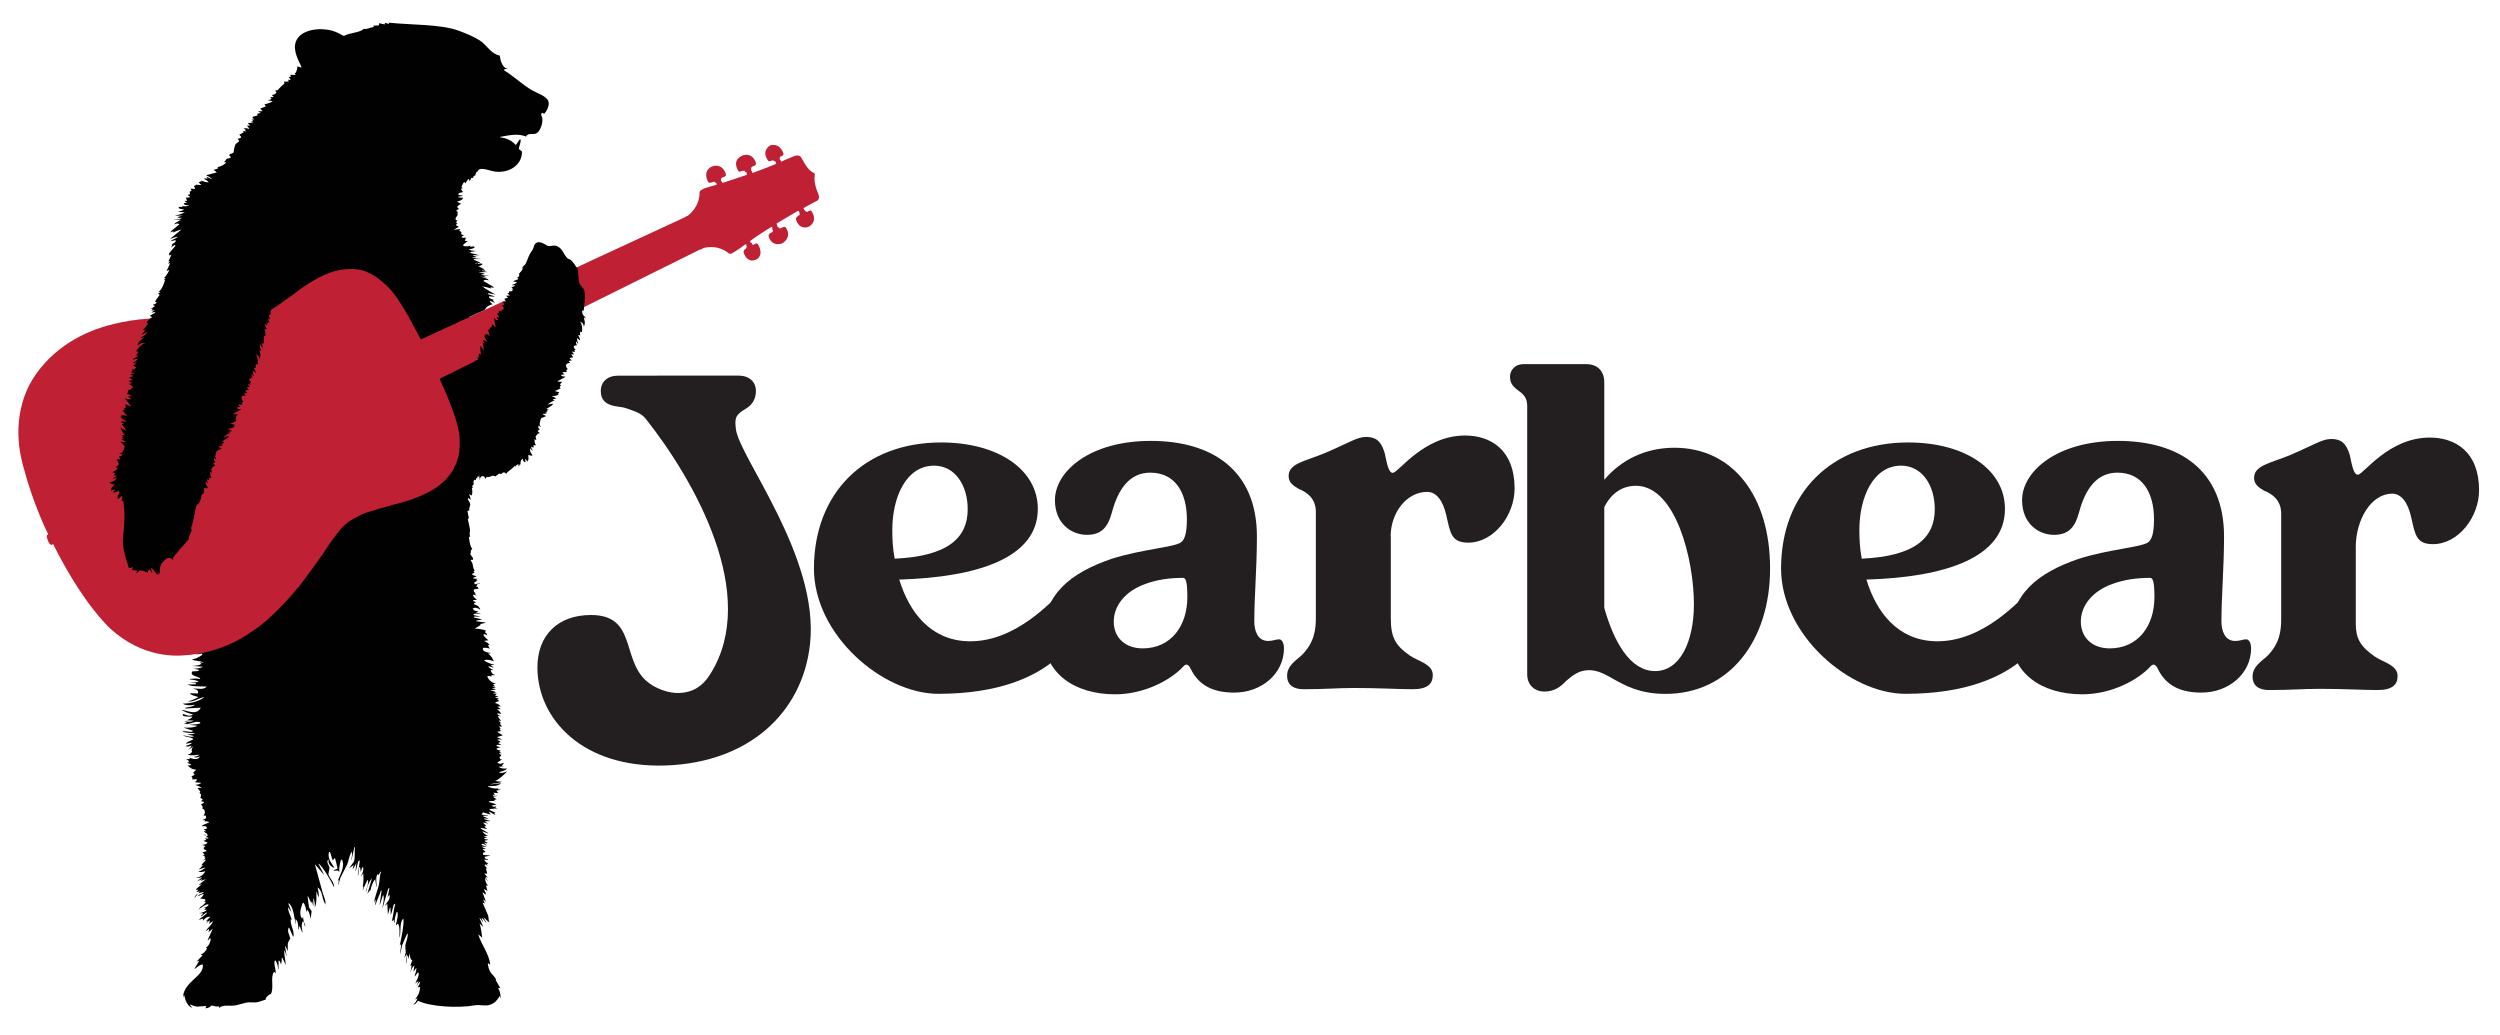 <?xml version="1.0" encoding="UTF-8"?>
<svg xmlns="http://www.w3.org/2000/svg" id="Layer_1" version="1.1" viewBox="0 0 525.81 217.76">
  <defs>
    <style>
      .st0 {
        fill: #231f20;
      }

      .st1 {
        fill: #c02033;
      }

      .st1, .st2, .st3 {
        fill-rule: evenodd;
      }

      .st2, .st4 {
        fill: #010101;
      }
    </style>
  </defs>
  <g>
    <path class="st2" d="M362.78,87.29c.03.05.05.11.08.16-.03-.05-.05-.1-.08-.16Z"></path>
    <path class="st0" d="M292.52,112.81v17.11c0,4.05.87,5.75,3.92,7.9,1.8,1.28,4.91,1.8,4.91,4.16,0,1.75-.98,2.98-4.2,2.98s-6.87-.26-12.27-.26c-3.71,0-6,.26-10.63.26-2.67,0-3.54-1.28-3.54-2.82,0-2.21,2.02-3.34,3.05-4.31,2.67-2.67,3-5.34,3-7.95v-22.17c0-2.98-1.96-4.21-3.6-4.88-1.15-.67-2.13-1.33-2.13-2.72,0-2.62,3.38-3.08,7.52-4.77,5.4-2.31,6.87-3.44,8.78-3.44,2.02,0,3.16.82,3.92,3.44.44,2,.76,4.11,1.69,4.11,1.2,0,6.44-7.85,15.21-7.85,5.34,0,10.41,2.98,10.41,11.14,0,5.64-4.36,11.39-9.76,11.39-3.6,0-3.76-2.1-4.58-5.64-.71-3.23-2.13-5.03-4.04-5.03-4.36,0-7.69,4.39-7.69,9.37Z"></path>
    <path class="st0" d="M495.48,115.14v16.03c0,3.03.87,4.72,3.91,6.86,1.79,1.28,4.88,1.79,4.88,4.14,0,1.74-.98,2.96-4.18,2.96s-6.84-.25-12.21-.25c-3.69,0-5.97.25-10.58.25-2.66,0-3.53-1.28-3.53-2.81,0-2.2,2.01-3.32,3.04-4.29,2.66-2.66,2.98-5.31,2.98-7.91v-22.06c0-2.96-1.95-4.19-3.58-4.85-1.14-.66-2.12-1.33-2.12-2.71,0-2.6,3.36-3.06,7.49-4.75,5.37-2.3,6.84-3.42,8.74-3.42,2.01,0,3.15.82,3.91,3.42.43,1.99.76,4.09,1.68,4.09,1.19,0,6.4-7.81,15.14-7.81,5.32,0,10.36,2.96,10.36,11.08,0,5.62-4.34,11.34-9.71,11.34-3.58,0-3.74-2.09-4.56-5.62-.71-3.22-2.12-5-4.02-5-4.34,0-7.65,5.36-7.65,11.31Z"></path>
    <path class="st0" d="M113.03,140.37c0-6.68,4.22-11.02,11.26-11.02,9.5,0,6.46,9,11.49,13.72,1.87,1.75,4.92,2.79,7.12,2.68,3.05-.15,4.96-1.54,6.49-3.97,10.46-16.65-3.41-40.85-13.54-53.66-.97-1.23-2.18-1.55-4.22-2.29-1.41-.51-5.23,0-5.27-3.54-.03-1.99,1.41-3.28,3.63-3.28l25.25-.02c2.35,0,3.75,1.29,3.75,3.28,0,1.88-1,3.05-2.23,3.75-2.27,1.3-2.2,2.2-1.99,4.19.63,5.86,17.59,26.91,15.6,45.24-1.58,14.54-12.98,24.99-30.44,25.55s-26.9-9.84-26.9-20.63Z"></path>
    <g>
      <path class="st0" d="M248.42,114.04c.6-.45,1.21-1.51,1.21-4.83,0-5.53-2.41-9.8-7.69-9.8-4.42,0-6.79,3.52-8.09,8.4-.75,2.71-1.91,4.68-5.23,4.68s-6.74-2.41-6.74-7.29c0-6.03,7.29-12.47,20.16-12.47s22.32,6.13,22.32,20.11c0,6.44-.55,12.67-.55,17.8,0,1.96.65,4.17,2.92,4.17,1.06,0,1.56-.35,2.31-.35.55,0,1.01.75,1.01,1.91,0,5.28-4.68,9.3-10.46,9.3-4.73,0-7.54-1.71-9.15-4.98-.2-.45-.5-.9-.91-.9s-.8.55-1.21.96c-3.17,2.97-8.45,5.28-13.78,5.28-8.5,0-15.08-4.38-15.08-12.62s5.58-12.92,14.38-15.89c6.29-2.01,13.17-2.41,14.58-3.47ZM248.83,121.54c-2.92,0-5.53.4-7.89,1.26-4.27,1.51-6.69,4.58-6.69,7.94s2.41,5.63,6.08,5.63c5.88,0,9.4-4.63,9.4-10.81,0-3.27-.35-4.02-.9-4.02Z"></path>
      <path class="st0" d="M171.19,119.5c.04-15.86,10.68-26.44,26.74-26.44,11.97,0,20.35,5.69,20.35,13.97,0,10.28-12.57,14.37-29.14,14.87,2.1,6.88,6.59,12.75,14.47,12.97,10.16.29,17.88-8.85,19.98-10.65,1.4-1.2,2.39-1.9,3.39-1.9,1.1,0,2,.7,2,2.79,0,7.18-6.62,20.77-31.55,20.82-11.79.03-26.28-12.39-26.24-26.44ZM188.16,117.5c11.37-.5,15.37-4.49,15.37-10.38,0-5.09-2.69-9.18-7.08-9.18-5.79,0-8.78,6.49-8.78,13.57,0,1.9.1,3.89.5,5.99Z"></path>
    </g>
    <g>
      <path class="st0" d="M451.83,114.04c.6-.45,1.21-1.51,1.21-4.83,0-5.53-2.41-9.8-7.69-9.8-4.42,0-6.79,3.52-8.09,8.4-.75,2.71-1.91,4.68-5.23,4.68s-6.74-2.41-6.74-7.29c0-6.03,7.29-12.47,20.16-12.47s22.32,6.13,22.32,20.11c0,6.44-.55,12.67-.55,17.8,0,1.96.65,4.17,2.92,4.17,1.06,0,1.56-.35,2.31-.35.55,0,1.01.75,1.01,1.91,0,5.28-4.68,9.3-10.46,9.3-4.73,0-7.54-1.71-9.15-4.98-.2-.45-.5-.9-.91-.9s-.8.55-1.21.96c-3.17,2.97-8.45,5.28-13.78,5.28-8.5,0-15.08-4.38-15.08-12.62s5.58-12.92,14.38-15.89c6.29-2.01,13.17-2.41,14.58-3.47ZM452.23,121.54c-2.92,0-5.53.4-7.89,1.26-4.27,1.51-6.69,4.58-6.69,7.94s2.41,5.63,6.08,5.63c5.88,0,9.4-4.63,9.4-10.81,0-3.27-.35-4.02-.9-4.02Z"></path>
      <path class="st0" d="M374.6,119.5c.04-15.86,10.68-26.44,26.74-26.44,11.97,0,20.35,5.69,20.35,13.97,0,10.28-12.57,14.37-29.14,14.87,2.1,6.88,6.59,12.75,14.47,12.97,10.16.29,17.88-8.85,19.98-10.65,1.4-1.2,2.39-1.9,3.39-1.9,1.1,0,2,.7,2,2.79,0,7.18-6.62,20.77-31.55,20.82-11.79.03-26.28-12.39-26.24-26.44ZM391.56,117.5c11.37-.5,15.37-4.49,15.37-10.38,0-5.09-2.69-9.18-7.08-9.18-5.79,0-8.78,6.49-8.78,13.57,0,1.9.1,3.89.5,5.99Z"></path>
    </g>
    <path class="st0" d="M339.18,142.71c-1.76-.98-3.22-1.76-4.98-1.76-2.05,0-3.42,1.07-4.79,2.25-1.17,1.27-2.54,2.25-4.59,2.25s-3.61-1.37-3.61-3.61v-56.46c0-1.76-.88-2.54-1.86-3.22-.88-.68-1.76-1.37-1.76-2.93,0-1.46,1.17-2.64,2.74-2.64h13.38c2.25,0,3.71,1.46,3.71,3.81v20.51c3.71-4.39,8.89-6.74,14.75-6.74,12.21,0,20.12,10.06,20.12,25.4s-8.69,26.37-21.98,26.37c-5.47,0-8.5-1.76-11.14-3.22ZM348.07,141.15c5.37,0,8.2-6.35,8.2-14.07,0-9.38-3.81-24.91-12.21-24.91-2.83,0-5.18,1.56-6.64,4.49v21.2c1.95,6.94,5.37,13.28,10.65,13.28Z"></path>
  </g>
  <g>
    <path class="st2" d="M101.54,136.41c.02.1.04.19.07.28.23.44,1.03.57,1.57.64v.06c-.17.03-.34.05-.52.08.62.46.86.87,1.21,1.63-.61-.26-1.24-.43-2.14-.27.04.02.08.03.12.05.48.46,1.33.73,2.05.91-.02.04-.04.08-.05.11-.25-.08-.36-.07-.63-.03v.05c.23.18.45.28.6.56-.35-.19-.64-.25-1.11-.36.18.54.7.5,1.06.83-.19-.02-.38-.03-.57-.04.1.57.39.92.9,1.06v.06c-.33-.02-.65-.09-.8.03.04.08.08.15.12.23-.35-.06-.6-.14-.93-.08.19.78.98,1.39,1.73,1.55v.06c-.17.02-.34.05-.51.07.14.22.38.37.42.5-.17-.01-.35-.02-.53-.04.18.21.45.21.7.33-.29.05-.57.1-.86.15.27.06.54.13.81.2v.06c-.35.04-.69.07-1.03.1v.06c.24.03,1.1.24,1.05.36-.21.08-.42.17-.63.25.29,0,.58.02.87.03-.14.18-.36.3-.39.42.23.05.47.1.69.15v.06c-.26.05-.53.09-.79.14h.11c.28.1.54.21.82.32v.05c-.13,0-.27,0-.4.01.18.18.37.28.42.45-.42.03-.66.14-.85.38.52.06.91.37,1.18.71l-.69.02c.24.19.47.37.71.55l-.75.03s.04.07.06.11c.38.13.5.49.84.84-.31-.03-.61-.05-.92-.09.14.3.41.49.77.55v.06c-.21-.02-.42-.03-.63-.04.22.44.45.68.73,1.02-.19-.04-.38-.07-.57-.1.2.2.39.41.59.61h-.34c.16.24.32.47.48.69-.23-.01-.46-.02-.69-.03.14.13.27.25.42.39-.08.06-.16.12-.23.17.1.14.21.27.3.4-.24.05-.5.09-.75.14.03.03.05.08.07.11.33.2.67.4,1,.6v.06c-.42.13-.84.26-1.25.39h.12c.31.14.63.28.94.42v.06c-.38-.01-.75-.1-.97.09h.11c.2.11.39.21.59.33-.01.04-.03.08-.06.12-.11.06-.22.12-.34.18.04.06.08.11.12.17.22.03.28.05.41.16v.06s-.07,0-.11,0l-.81.03v.06c.02.08.05.15.07.22.28.07.54.14.81.21h-.12c-.25.11-.55.14-.74.26v.18c.28.1.55.21.83.31v.06c-.17.06-.3.02-.22.18.13.07.27.14.41.22v.06c-.18-.04-.35-.07-.53-.1v.05c.18.21.43.34.48.5-.12.12-.26.24-.39.36.07.15.13.3.19.45.12-.02.23-.04.34-.07-.08.12,0,.04-.11.12-.23.32-.53.37-.84.61.02.04.04.08.07.11.11.06.23.11.35.16.41.09.68-.16.92-.21-.02.06-.04.12-.05.18-.13.15-.26.31-.39.47.14.03.28.07.41.1-.36.03-.73.07-1.09.1.04.02.08.03.12.06.41.3,1,.38,1.62.29-.02.06-.04.12-.05.17-.36.27-1.08.46-1.59.63v.06s.08,0,.12,0c.5.22,1.2-.04,1.55-.29-.21.48-1.79,1.84-2.41,2.05v.06s.08,0,.11,0c.41.04.81.08,1.22.13-.04.02-.07.04-.11.06-.64.27-1.64.25-2.17.42v.06c.73-.08,1.46-.17,2.18-.25v.06s-.07,0-.11,0c-.55.6-1.8.59-2.69.55.04.06.08.11.12.17.68.25,1.13.4,2.08.33-.04.06-.07.12-.1.18.25,0,.49.02.75.03h-.11c-.33.09-.65.18-.98.27.14.17.28.33.42.5-.33-.03-.65-.05-.98-.08v.05c.05.06.09.11.12.17.06.04.12.08.18.11-.27.06-.39.12-.51.31.42,0,.85.01,1.27.02h-.11c-.35.06-.69.1-1.04.15.04.06.08.12.12.17.2.13.4.26.59.39-.22.06-.45.13-.69.2h.12c.1.07.2.14.3.22-.47-.08-.97-.09-1.39.05.02.03.04.07.07.12.47.15,1.1.29,1.63.51h-.11c-.35.09-.69.18-1.03.27.04.02.08.04.11.05.25.22.6.15.98.08-.1.12-.19.16-.28.3.17.03.35.07.52.1-.6.06-1.19.12-1.78.18.06.07.12.15.18.22.35.15.72.35,1.12.54-.17.1-.13.06-.23.24.1.05.2.11.3.16h-.23c-.43-.23-.86-.46-1.29-.69.14.22.29.45.43.68-.53-.16-1.05-.31-1.57-.47-.11.14-.22.28-.33.42v.05s.08,0,.11,0c.43.07.85.13,1.28.19v.06c-.36,0-.73,0-1.09-.02.04.05.08.11.12.17.37.16.74.32,1.11.48-.33-.03-.65-.06-.98-.08v.06s.04.08.06.11c.39.12.78.24,1.17.36v.06c-.41,0-.83-.06-1.04.09v.06c.2.08.4.18.59.27v.06c-.33-.07-.66-.13-.99-.2v.06s.08.07.12.11c.17.18.36.37.54.56-.14.02-.27.05-.4.07.05.07.12.15.18.22.14.11.28.22.42.33-.46-.08-.92-.16-1.39-.24v.05s.04.08.07.12c.51.31,1.02.62,1.53.93v.06s-.04,0-.06,0c-.39-.14-.78-.28-1.17-.42.25.37.62.72,1.07.89v.06c-.24.03-.49.05-.74.08v.05c.19.05.39.1.58.16v.06c-.15.02-.31.05-.46.08-.02.07-.03.16-.05.23.28.05.54.1.81.15v.05c-.25.04-.49.09-.74.14.08.1.16.19.24.29.14.05.27.11.41.16-.05.02-.11.04-.17.06v.12c-.19-.08-.39-.18-.58-.27.14.35.38.47.6.73-.6-.19-.73-.6-1.16-.31.04.06.08.11.12.17.29.1.58.21.87.31v.06c-.28-.03-.57-.05-.86-.08.06.07.12.15.18.22.17.07.35.14.52.21v.06c-.21,0-.42.01-.63.02.22.2.44.41.65.61v.06c-.56,0-.57.15-.49.59.52.04,1.04.08,1.56.12-.42.09-.84.18-1.26.27.02.08.04.16.07.23.15.22.33.29.65.32-.03.05-.08.09-.11.13-.25-.03-.5-.06-.75-.1v.06c.06.06.12.11.18.17.18.35.51.46.77.72h-.4c.06.12.13.24.19.35-.37-.14-.34-.42-.64-.15.2.26.4.53.61.79-.12-.03-.24-.07-.35-.11.21.6.21.53.32,1.14-.21-.01-.42-.02-.64-.04.04.03.08.07.12.11.22.26.44.52.66.78-.18-.07-.35-.14-.53-.21.2.35.41.72.61,1.08-.2-.26-.4-.53-.6-.79h-.06c.02.86.32,1.12.58,1.66h-.06c-.12-.05-.23-.11-.35-.16.11.38.22.76.32,1.14h-.06c-.23-.11-.47-.22-.7-.32.22.6.48.58.39,1.14-.03-.02-.08-.04-.11-.06-.18-.14-.36-.29-.54-.44v.06c.24.65.47,1.29.7,1.94-.18-.15-.36-.3-.53-.45h-.06c.13.29.25.58.38.85-.16-.07-.31-.14-.47-.21v.06c.38.87.75,1.74,1.13,2.61.21.66.01,1.01.34,1.48-.57-.21-.78-.75-1.3-.99.21.36.41.71.61,1.08-.08-.06-.16-.11-.23-.17-.15-.3-.48-.7-.78-.84v.06c.11.27.21.53.32.8-.04-.02-.08-.04-.12-.05-.12-.28-.4-.7-.66-.84.27.64.54,1.29.82,1.93-.26-.24-.52-.48-.78-.72.3.85.42,1.96.56,2.98-.27-.24-.55-.48-.84-.72.64,2.22,2.27,4.01,2.53,6.42-.14-.11-.27-.22-.41-.33-.04.02-.08.04-.11.06v.06c.36,2.29,1.05,1.98,1.79,3.34h-.17c.35.61.69,1.21,1.04,1.82-.12-.03-.23-.07-.35-.11-.04.04-.08.08-.11.12.35.63.53,1.24.48,2.06h-.06s0-.08,0-.11c-.04-.12-.08-.23-.12-.35h-.06s0,.08,0,.12c-.56.85-.93,1.37-2.02,1.74-.99.33-2.05-.1-3.23.11-3.35.61-9.42.3-11.85-.97-.27.28-.58.89-1.01.73.46-.21.72-.77.88-1.24-.17.08-.34.17-.51.25.57-.8.98-1.3,1.06-2.63-.17.03-.34.05-.52.07.21-.39.46-.63.54-1.17h-.06c-.09.08-.18.17-.28.24-.15.22-.29.43-.44.65.14-.33.28-.66.43-1-.36.1-.44.29-.68.49.24-.79.74-1.15.73-2.28h-.23c-.19.24-.37.48-.56.72h-.06c0-.06,0-.11,0-.17.18-.49.36-.9.35-1.57h-.06s-.03.08-.05.11c-.16.22-.33.44-.5.66.06-.42.12-.85.19-1.28-.39.31-.67.78-.76,1.35h-.05c.08-.46.16-.92.24-1.39h-.06c-.08.04-.16.08-.23.13v-.06c.14-.37.28-.74.43-1.11-.47-.14-.47-.85-.57-1.36h-.06s0,.08,0,.12c-.06.33-.13.66-.19.99-.02-.24-.09-.85-.26-.74-.08.61-.15,1.23-.22,1.85-.12-.79.13-1.3.16-2.14-.04.02-.08.04-.11.06-.15.24-.29.48-.44.71.1-.38.2-.77.31-1.16-.03-.48-.08-.96-.11-1.44.14-.8.53-1.45.55-2.5-.07.06-.15.12-.23.18-.25.66-.71,1.53-.96,2.22-.15.66-.3,1.32-.45,1.98,0-.8.22-1.28.21-2.14h-.06c-.07.1-.15.2-.22.3.11-.63,1.1-4.91.72-5.73-.02.04-.04.08-.06.12-.71.78-.38,2.67-.67,3.83h-.05c-.01-.74.13-1.97-.21-2.7-.08-.12-.06-.09-.18-.17-.11.12-.22.24-.33.36v-.29c.17-.53.58-2.13.24-2.54-.05.04-.11.08-.16.12-.18.66-.4,1.26-.39,2.15-.04-.02-.08-.03-.12-.05-.02-.19-.05-.38-.07-.58-.13.12-.26.24-.39.36.31-1.06.4-2.58.74-3.66-.02-.02-.04-.04-.07-.06-.09.08-.18.16-.28.24-.08.42-.68,2.69-.62,1.98l-.05-1.38h-.12c-.11.43-.24.86-.36,1.29h-.06c-.04-.7-.09-1.41-.13-2.12-.16.16-.34.31-.5.48.24-.65,1.29-1.41.95-2.34h-.05c-.11.18-.22.36-.33.53.13-.67.26-1.35.39-2.03-.1.08-.18.16-.28.24-.38,1.3-.75,2.6-1.13,3.9h-.06c.08-.83.43-1.57.2-2.59-.04.02-.08.04-.11.06-.2.64-.42,1.28-.62,1.93h-.06c.14-.98.28-1.97.42-2.96h-.06s-.08.04-.11.07c-.28,1.01-.84,1.88-1.11,2.98h-.06c.02-.37.05-.73.08-1.1-.04.02-.08.04-.11.06-.05.16-.1.31-.16.46h-.05c.16-1.24.73-2.5.97-3.55.25-1.14.14-1.9.48-2.84-.02-.01-.04-.03-.06-.05h-.06c-.13.23-.25.47-.38.71-.08-.06-.16-.11-.24-.16-.03.06-.07.11-.1.17-.32.61-.06,1.82-.09,2.48h-.06c-.08-.55-.15-1.11-.23-1.66-.02.04-.04.08-.05.12-.5.55-.8,1.5-.96,2.34-.17-.03-.03-.1-.17,0-.16.23-.33.47-.49.7.32-1.08.66-2.17.98-3.26h-.06s-.03.08-.05.12c-.51.55-.95,1.7-1.06,2.57h-.06c0-.08,0-.15,0-.23.21-.65.54-1.4.39-2.15-.06.04-.11.08-.17.12-.27.64-.66,1.23-.86,2.05h-.05c.03-.31.27-.9-.03-.81.2-.68.18-1.71.14-2.71-.03.02-.07.04-.11.06-.14.24-.29.48-.44.71.21-.7.7-1.23.5-2.15-.07.06-.15.12-.22.18-.09.29-.17.58-.26.87-.05-.33-.1-.65-.15-.98-.05-.02-.12-.04-.18-.05-.07.6-.15,1.2-.22,1.8h-.06c-.03-.92.47-2.86.35-3.24-.1.08-.19.17-.28.24-.17.68-.34,1.36-.51,2.03h-.06c.06-.55.11-1.11.17-1.68-.02.04-.04.08-.05.12-.25.41-.4.88-.77,1.18.09-.27.17-.54.26-.82h-.06c-.3.2-.6.41-.9.61.33-.45.66-.91.99-1.36.33-.81.11-2.22.24-3.06-.04-.02-.08-.03-.12-.05-.18.8-.39,1.86-.59,2.72h-.06c.05-.5.3-1.25.05-1.78v.12c-.48.71-.56,1.69-.89,2.56-.48.96-.97,1.92-1.46,2.88-.22.58-.21,1.12-.52,1.58.08-.37.17-.74.25-1.11h-.06c-.07.08-.15.16-.22.24.28-1.12,1.67-3.03.88-4.58-.08.05-.15.12-.23.17-.21.62-.41,1.76-.32,2.44h-.05c-.3-.55-.71-.08-1.23-.3.3-.12.61-.25.91-.38-.15-.62-.3-1.45-.54-2.23-.08.06-.15.12-.23.18-.07.1-.15.2-.22.3h-.05c-.17-.57-.35-1.14-.53-1.71-.07-.02-.16-.03-.23-.05-.02.08-.03.16-.05.23-.25,1.34.77,2.34,1.2,3.13h-.06c-.65-.26-1.38-.83-1.16-1.8-.67.41.09,1.28.18,1.78-.08.44-.16.89-.24,1.33.27.98,1.07,1.34,1.24,2.67-.04-.02-.08-.03-.12-.05-.39-.96-2.44-4.45-3.22-4.85v.05c.42.79.83,1.59,1.24,2.38-.66-.76-1.32-1.53-1.98-2.29.55,2.02,1.1,4.03,1.65,6.05.18.61.76,1.78.55,2.46v-.12c-.77-1.04-.49-2.77-1.63-3.52.07.58.41,1.54.19,2.13v-.11c-.15-.4-.3-.8-.45-1.2.01,1.07.12,2.66-.34,3.36.07-.64-.05-1.25-.18-1.79h-.11c0,.49,0,.97,0,1.45h-.06c-.06-.29-.13-.57-.2-.86-.04.02-.08.04-.11.06-.02.1-.03.2-.05.29-.23-.47-.45-.95-.68-1.42h-.12c.1.77.21,1.54.31,2.3.19.26.36.52.55.79-.06.46-.12.92-.18,1.39h-.11c-.04-.66-.3-1.4-.69-1.71-.07.2-.14.4-.21.58.09-.76-.16-1.59-.54-2.05-.06.04-.11.08-.17.12-.29.84-.9,2.33-.06,3.29v-.11c.03-.08.07-.16.1-.24h.06c.05.36.1.72.15,1.09-.14-.09-.11-.1-.29-.16-.27.93-.1,1.27.02,2.3h-.06c-.16-.43-.33-.87-.51-1.3h-.11c-.05.23-.1.47-.15.7h-.06c.05-.81-.06-1.88-.6-2.23.03.33.06.66.09.98h-.06c-.35-1.61-.39-3.43-1.47-4.38v.28c.22.58.43,1.14.64,1.71h-.06s0-.07,0-.11c-.24-.34-.48-.68-.73-1.01.1,1.1.56,1.82.84,2.68-.08-.04-.15-.07-.24-.11-.12,1.29.91,2.6.53,3.73-.29-.66-.58-1.32-.87-1.98-.04.02-.08.04-.12.06-.29.91.2,1.43.37,2.24-.18.37-.46.65-.53,1.12,0,.56,0,1.11,0,1.67v-.12c-.14-.34-.3-.69-.44-1.02h-.11s0,.04,0,.06c.1.65.2,1.3.3,1.95h-.06c-.07-.41-.21-.95-.45-1.2.02,1.23.28,2.12.34,3.1h-.05s0-.08,0-.11c-.26-.56-.46-.96-.68-1.42-.04.02-.08.04-.12.06.03.56-.03.94-.13,1.33h-.05c-.05-.34-.17-.6-.38-.79-.04.02-.07.05-.11.06,0,.6,0,1.2,0,1.79h-.06c-.03-.66-.28-1.44-.58-1.89-.06.05-.12.08-.17.12-.24.98.39,1.94.15,2.65-.06-.12-.12-.23-.18-.34-.06.02-.11.05-.17.07-.74,1.2.1,3.15-.59,4.57-.44.09-1.19.78-1.11,1.19-.53.17-1.06.34-1.6.51-.75.19-1.52,0-2.13.07-.67.08-1.68.44-2.52.61-1.48.28-2.54-.26-3.61.58.03-.1.07-.2.11-.3v-.05c-1.02.13-.69-.1-1.68-.17-.25.34-.66.54-1.25.57v-.06c.07-.1.14-.2.22-.3-.06-.03-.12-.07-.17-.11-.6.04-1.19.08-1.79.12-.61-.08-1.03-.3-1.51-.47v.06c.16.22.33.45.49.68-1.02-.38-1.41-1.48-1.7-2.66-.06.05-.12.08-.17.12-.03.23-.06.46-.09.7-.13-3.68,4.49-4.68,4.19-7.24-.04-.02-.08-.03-.11-.05-.78.12-1.11.68-1.7.98.36-.61.72-1.22,1.08-1.82-.21.08-.42.17-.62.25.43-.43.85-.87,1.28-1.31v-.05c-.15-.05-.39,0-.3-.17.6-.26,1.06-.75,1.28-1.37-.09.02-.19.04-.29.07.04-.06.07-.12.11-.18.45-.22,1.08-1.4.86-1.99-.1.1-.19.2-.28.3-.11.08-.22.16-.34.24.37-.82.75-1.64,1.12-2.46-.3.24-.59.48-.9.72.05-.2.1-.39.15-.58-.04-.02-.08-.04-.12-.06-.21.16-.41.32-.62.48.31-.79,1.25-1.21,1.54-2.18-.28.2-.56.4-.85.6.09-.23.21-.54.15-.76-.28.24-.57.48-.84.72.15-.19.29-.4.44-.59v-.06c-.14.04-.26.09-.4.13.32-.32.63-.64.95-.96-.92.01-1.18.39-1.58.86.01-.16.03-.31.04-.46-.3.09-.61.17-.91.26.46-.52,1.29-.79,1.74-1.5v-.06c-.63.17-.74.67-1.35.85.04-.06.07-.12.11-.18.21-.11.27-.22.39-.42v-.06c-.27,0-.54-.01-.81-.03.58-.09,1.39-.33,1.65-.74-.17.02-.35.05-.52.07v-.05c.09-.12.18-.24.27-.36l-.63.02c.46-.09.95-.31,1.19-.62v-.17c-.12,0-.24,0-.35.01-.7.28-1.21.68-1.75,1.1.17-.21.33-.43.5-.65.41-.2.85-.62,1.06-1.01l-.46.02c.29-.11.52-.37.21-.58-.33-.04-.66-.09-.98-.14.34-.17.59-.52.78-.84v-.05c-.1,0-.19,0-.29,0-.32.14-.65.29-.97.44.07-.1.15-.2.22-.3.34-.11.91-.32,1.07-.62-.4.09-.81.18-1.2.27.12-.1.23-.2.34-.3v-.05c-.29.03-.58.06-.86.08h.11c.15-.14.3-.28.45-.42v-.06c-.19.03-.38.05-.57.08.11-.14.22-.28.33-.42.32-.26.63-.52.95-.78-.23.05-.45.09-.68.14.48-.38.97-.76,1.46-1.15-.02-.01-.04-.04-.06-.05-.32.13-.64.25-.97.38.11-.12.22-.23.33-.35v-.06c-.34.15-.68.3-1.02.44.31-.26.64-.52.95-.78v-.06c-.36.06-.84.24-1.21.1.92-.09,1.56-.66,1.92-1.28-.02-.02-.04-.03-.06-.06-.43.08-1.03.29-1.33,0,.68-.09.88-.45,1.36-.68v-.12c-.42.13-.84.26-1.26.39.01-.04.04-.08.05-.12.31-.16.52-.51.73-.77-.02-.02-.04-.03-.06-.06-.08.03-.15.05-.23.07.27-.43.67-.72.94-1.13-.02-.02-.04-.04-.06-.06-.21.07-.42.13-.63.2v-.06c.39-.08.52-.24.61-.59-.08.02-.15.04-.23.06.08-.18.09-.19.05-.4-.18-.01-.35-.03-.52-.04h.11c.13-.09.26-.16.4-.25-.14-.15-.28-.29-.42-.44.28-.09.57-.18.86-.26-.06-.08-.12-.15-.18-.23-.34-.09-.53-.21-.42-.5.1-.08.18-.16.28-.24-.04-.05-.08-.11-.12-.16-.17-.05-.35-.1-.52-.16.42-.04.93-.18,1.14-.44v-.06c-.3-.12-.59-.25-.88-.37.24-.11.52-.1.68-.25-.12-.05-.24-.11-.35-.16v-.06c.25,0,.5-.02.74-.03v-.06c-.04-.05-.08-.11-.12-.17-.19-.01-.38-.02-.58-.04h.12c.15-.13.3-.25.45-.37-.18-.22-.04-.14-.18-.4-.31-.09-.48-.27-.65-.5.02-.02.04-.04.05-.06.16.05.31.11.47.16-.14-.21-.32-.38-.53-.5v-.05c.36.03.44.02.68-.14-.02-.06-.04-.11-.06-.17-.06-.08-.12-.15-.18-.23-.3-.06-.48-.09-.81-.03.02-.06.04-.11.06-.18.39-.24.93-.39,1.42-.63-.02-.04-.04-.08-.06-.11-.31-.09-.5-.16-.87-.08.06-.18.07-.11.05-.29-.19,0-.47.09-.35-.1.21-.1.41-.2.62-.31-.02-.18-.05-.35-.07-.52-.15-.01-.31-.03-.47-.04.2-.28.38-.69.19-1.1-.14-.25-.33-.26-.53-.44.25-.17.15-.38-.02-.58-.09-.1-.18-.1-.29-.16h.11c.19-.23.54-.27.67-.55-.23-.07-.46-.14-.7-.21.13-.08.26-.17.4-.25-.16-.25-.3-.28-.54-.45.12-.1.2-.52.14-.69-.11-.22-.18-.21-.35-.34.25-.1.17,0,.22-.29-.18-.22-.36-.45-.54-.67v-.06c.34-.05.55-.04.86.03-.29-.31-.85-.5-1.29-.65v-.06c.48-.02.92-.16,1.19-.39-.42-.04-.85-.09-1.27-.13.02-.05.03-.12.05-.17.16-.09.18-.15.28-.3v-.17s-.08,0-.12,0l-.86.03c.06-.32.11-.39-.19-.57.2-.18.51-.23.68-.43-.09-.25-.15-.23-.31-.39.22-.22.45-.44.67-.66-.84-.01-1.42-.43-1.82-.92.29.05.53.03.75-.08-.02-.04-.04-.08-.06-.12-.25-.1-.5-.21-.76-.32v-.06c.13-.02.26-.05.39-.07-.1-.43-.33-.43-.6-.67.25,0,.5.02.75.03-.02-.1-.05-.19-.07-.29.64.21,1.73.58,2.12-.19.04-.03.08-.08.12-.12-.43.16-.89.4-1.32.11.48-.03.7-.18,1.03-.32v-.12c-.81.08-1.65.26-2.37-.03.47-.08.78-.26.96-.6-.22-.47.02-.76.24-1.11-.34.24-.67.48-1.01.72.17-.2.33-.39.5-.59.05-.1.11-.2.16-.3-.34.09-.69.18-1.02.27.05-.04.11-.08.17-.12-.02-.01-.04-.04-.06-.05-.11.02-.23.05-.34.07.02-.04.03-.08.06-.12.35-.11,1.04-.32,1.25-.61v-.06c-.42.08-.84.14-1.26.22.04-.04.07-.08.11-.12.3-.46,1.1-.47,1.47-.86-.56-.49-1.57-.38-2.22-.79.71.04,1.86.57,2.37.15-.51-.12-1.01-.24-1.51-.36.62,0,1.41,0,1.72-.29-1.08.06-1.87-.05-2.6-.25.02-.04.04-.08.05-.12.85-.03,1.36.24,2.02.1.02-.07.03-.15.05-.24h-.11c-.62-.2-1.24-.41-1.87-.62,1.01.04,2.15.06,2.98-.39-.57-.06-1.15-.12-1.73-.17.57-.12,1.78-.05,2.35-.37-.05-.08-.12-.15-.18-.23-1.12-.28-2.15.68-3.33.35.21-.05.42-.09.63-.14-.04-.06-.08-.11-.12-.17-.12-.07-.23-.14-.35-.22.6.12,1.44.23,1.9-.12-.5-.02-1-.04-1.5-.07h.12c.41-.26.87-.33,1.12-.73v-.06c-.71.04-1.64.06-2.08-.22h.17c-.06-.12-.12-.23-.19-.35.7.16,1.47.71,2.2.15v-.05c-.8-.16-1.82-.52-2.4-.96,1.5.24,3.18,1.24,4.08-.43-1.09.06-2.19.12-3.28.17.04-.06.07-.12.11-.18.61-.12,1.53-.2,1.88-.58-.02-.01-.04-.04-.06-.05-.66.22-2.07.14-2.43-.21,1.89-.06,3.33-.51,4.45-1.31v-.06c-1.09.15-2.35,1.17-3.43.87.91-.12,1.51-.55,2.22-.83-.53-.38-1.41-.29-1.76-.86.58.02,1.15.03,1.73.05l-.02-.46c-.23-.44-.58-.38-1.01-.6,1.15,0,2.1.36,2.87-.39-1.57-.11-2.83.1-4.11-.43l1.84-.06c-.02-.08-.04-.16-.06-.23-.44-.02-.89-.05-1.33-.07.53-.04,1.56-.03,1.89-.3v-.06c-.54-.15-1.11-.31-1.81-.34.02-.04.04-.08.06-.12.75-.05,1.47-.16,2.07.04.02-.04.04-.08.06-.12-.57-.57-2.3-.52-1.66-1.5.57-.1,1.22.1,1.48-.34h-.11c-.39-.08-.77-.16-1.16-.24.7,0,1.6-.1,2-.42-.79-.05-1.58-.1-2.37-.15.67,0,1.74-.11,2.06-.47-.12-.11-.24-.23-.36-.33.29.05.58.09.87.14-.59-.51-1.93-.25-2.5-.78.85.02,1.53-.49,2.15-.88v-.29c-.47.07-.92.14-1.38.22.38-.13.85-.38,1.07-.67h-.12c-.27-.05-.54-.1-.81-.14.04-.06.08-.11.11-.18.21-.08.42-.17.63-.25-.33-.06-.65-.12-.99-.19.08-.2.08-.17.04-.41h.06c.26.1.54.2.75.03-.04-.08-.08-.15-.12-.23.61.1,1.02.09,1.43-.22-.02-.04-.04-.08-.06-.11l-.98.03c.43-.19.87-.37,1.3-.57v-.06c-.88.27-1.75.52-2.63.79.42-.44,1.31-.58,1.57-1.15-.33.12-1.02.12-1.32-.02.96-.04,1.54-.34,1.87-.98-.02-.02-.04-.04-.06-.05-.49.24-.98.49-1.47.74.09-.14.18-.27.27-.41v-.06c-.25.07-.5.13-.74.2.15-.1.3-.2.45-.31v-.11c-.6.04-1.5.14-1.91-.05,1.28,0,2.21-.29,2.61-1.13-.55.15-1.1.3-1.66.46.04-.02.08-.04.12-.06.19-.12.37-.25.56-.36-.02-.04-.04-.08-.07-.11-.42.2-1.13.46-1.6.28.27-.06.53-.13.8-.2-.29-.06-.58-.13-.87-.2.78-.03,1.5-.38,1.93-.76v-.06c-.51.13-1.07.33-1.44,0,.42.06.72.03.97-.21-.02-.03-.04-.07-.07-.11-.17-.07-.35-.14-.52-.21.35.05.7.09,1.04.14-.35-.47-1.05-.52-1.42-.99.32.07.54.15.92.03v-.06c-.24-.28-.48-.56-.73-.84.47-.07.83-.23,1.14-.44-.06-.15-.13-.3-.19-.45.75-.12,1.48-.68,1.98-1.1v-.06c-.36.09-.72.18-1.08.26.03-.06.07-.11.11-.17.07-.06.15-.12.22-.18l-1.32.05c.04-.5-.82-.69-1.13-1.05v-.06c.28-.05.57-.1.86-.15-.07-.11-.12-.23-.18-.34.34.03.66.1.91-.2-.04-.06-.08-.11-.12-.17-.54-.19-1.18-.64-1.48-1.1.35.13.7.25,1.05.37.08-.06.15-.12.23-.18.02-.13.03-.26.05-.4-.5-.12-1.15-.32-1.47-.64l.52-.02c-.17-.41-.64-.45-1-.66l.46-.02s-.04-.07-.06-.11c-.24-.09-.47-.17-.7-.26.41.07.82-.01,1.15-.16v-.17c-.41-.27-.43-.58-.68-1.01-.31-.07-.62-.13-.93-.2.98-.16,2.04-1.55,2.28-2.32-.19.1-.38.2-.57.3.06-.08.11-.16.17-.24.29-.14.48-.36.55-.71-.15.08-.3.17-.45.25.11-.24.21-.47.32-.7-.02-.02-.04-.04-.06-.05-.13.13-.26.28-.39.41.16-.4.31-.82.47-1.22-.17.04-.34.09-.51.13v-.06c.08-.37.16-.73.24-1.11h-.05c-.07.08-.15.16-.22.24.03-.41-.06-.49-.2-.8-.03.02-.07.05-.11.06-.05.2-.1.39-.15.59h-.06c-.03-.19-.05-.38-.08-.57-1.06.22-.75,1.11-1.21,1.66-.19.1-.38.21-.56.3.07.33.28.55.15.92-.31.46-.62.91-.93,1.36.13-.53.23-1.22-.44-1.08,0-.39-.07-.58-.2-.8h-.06c-1.28.44-1.83,1.49-1.62,3.11-.14-.11-.27-.22-.41-.33.03.17.05.34.08.52-.78-.22-.8-1.17-1.61-1.44.11.34.22.68.33,1.02-.04-.02-.08-.04-.12-.05-.15-.22-.29-.45-.43-.67-.28.17-.32.32-.38.7-.59-.17-.84-.48-1.74-.46-.13.3-.42.43-.8.49.02-.04.04-.08.06-.12.21-.09.18-.06.28-.24-.06-.04-.12-.08-.18-.11-.33-.04-.65-.09-.98-.14.07-.16.14-.31.21-.47v-.06c-.42-.02-.58.18-.86.09-.48-1.58-1.49-4.25-1.2-6.53.31-2.51.44-5.27.02-7.61-.23.07-.13.06-.34.07v-.06c.13-.3.2-.7.14-1.04-.33.26-.68.52-1.01.78.05-.18.1-.35.15-.52-.16-.11,0-.04-.23-.05.3-.4.59-.62.41-1.34-.28.2-.76.58-1.26.39v-.06c.15-.14.3-.28.45-.41-.02-.04-.04-.08-.06-.11-.26.09-.53.17-.8.26v-.06c.05-.14.1-.27.16-.41-.07.02-.15.04-.22.06.27-.3.55-.59.83-.89-.39-.06-.86-.15-1.11-.37.65-.32,1.35-.38,1.58-1.09-.25.14-.7.31-.92.15.38-.1.71-.28.91-.55-.31.02-.53.01-.7-.09v-.06c.11-.08.22-.16.34-.24-.04-.06-.08-.11-.12-.17-.13-.03-.27-.07-.4-.1.02-.04.03-.08.05-.12.49-.18.87-.54,1.12-.96-.06.02-.11.04-.17.06-.17-.01-.34-.03-.52-.04h.11c.23-.18.45-.37.68-.55,0-.64-.18-.79-.5-1.08.26-.05.53-.1.8-.14-.08-.19-.16-.38-.25-.57.54-.01.69-.19.78-.61-.2.09-.54.19-.8.09.8-.09,1.13-.93,1.21-1.66-.3-.3-.6-.6-.9-.89.35.01.69.02,1.04.03.02-.04.03-.08.05-.12-.43-.13-.65-.27-.89-.6.17.03.35.06.52.09v-.06c-.14-.11-.28-.22-.42-.33.21-.04.18-.03.29-.12-.1-.09-.2-.19-.3-.28-.04-.01-.08-.04-.12-.05.25.03.5.06.75.09v-.06c-.33-.51-.78-.86-.92-1.58h.05c.41.24.82.47,1.24.71v-.05c-.34-.55-.71-.99-1.09-1.46.18.03.35.06.52.09-.02-.06-.04-.11-.06-.17-.17-.09-.35-.18-.53-.27.02-.04.04-.08.05-.12.53-.08.75.01,1.16.14v-.06c-.5-.47-1.05-.45-1.31-1.22.12.04.23.07.35.1v-.06c-.06-.1-.12-.19-.18-.28.02-.02.04-.04.06-.06.41.08.81.16,1.22.24-.35-.37-.71-.75-1.07-1.12h.17c.14-.14.02-.07.29-.08-.02-.15-.05-.3-.07-.46.13-.05.27-.09.4-.13-.06-.23-.13-.46-.2-.68.41.15.76.34,1.28.42-.1-.11-.2-.22-.3-.33-.34-.43-.68-.86-1.02-1.29.02-.02.04-.04.06-.06.34.15.58.26,1.1.25.04-.04.07-.08.11-.12-.24-.16-.47-.33-.71-.49l.75-.03v-.06c-.26-.34-.66-.29-1-.54h.17c.08-.13.11-.15.23-.24-.04-.13-.09-.26-.13-.4.53-.06.84-.32,1.07-.67v-.17c-.26-.16-.52-.32-.77-.49v-.06c.19-.02.38-.05.57-.07v-.11c-.22-.13-.44-.26-.65-.38v-.06c.26-.03.53-.06.8-.08-.14-.36-.4-.35-.65-.56.04-.04.08-.08.11-.12.25-.08.49-.17.74-.26-.23-.11-.47-.21-.7-.32.32-.09.65-.17.97-.26-.31-.09-.62-.17-.93-.26.33-.03.32-.05.45-.24-.04-.1-.08-.19-.13-.29.44,0,.65-.06.8-.31.03-.06.07-.12.11-.18-.02-.02-.04-.04-.06-.05l-.46.02h.11c.07-.09.14-.16.22-.25-.16,0-.31-.02-.46-.04.02-.04.04-.08.05-.12.33-.12.57-.32.73-.61-.28.09-.57.17-.86.26.04-.05.07-.12.11-.17.36-.15.72-.4.9-.72v-.05c-.33.05-.65.1-.97.15.05-.08.11-.16.16-.24.32-.18.64-.37.96-.55v-.06c-.16-.03-.31-.07-.47-.1v-.06c.25-.16.43-.37.49-.71-.3.02-.29.06-.46-.04.42-.73.99-1.36,1.84-1.68v-.06c-.87,0-1.14.18-1.54.57.14-1.01.75-1.14,1.32-1.72v-.06c-.21.05-.42.09-.63.14.04-.06.08-.12.11-.18.52-.21,1.03-.56,1.23-1.08-.42.21-.83.41-1.25.62.29-.4.65-.64.88-1.12-.17.03-.34.05-.51.07.04-.05.07-.12.11-.17.44-.23.7-.88.99-1.25-.11-.01-.23-.03-.34-.04.02-.06.04-.12.05-.18.33-.38.6-.75,1.06-1.01v-.06c-.16-.07-.31-.14-.47-.22.39-.35.97-.44,1.3-.85-.33.05-.65.1-.98.15.27-.18.53-.36.79-.55-.25.05-.49.09-.74.14.07-.1.14-.2.22-.29.02-.06.03-.12.05-.18-.17.07-.25.11-.41.07.28-.18.57-.36.85-.55-.04-.05-.08-.11-.12-.17-.1-.02-.19-.03-.29-.05.02-.04.04-.08.06-.12.34-.09.63-.2.73-.54-.11-.01-.23-.03-.35-.05.29-.6.56-.84.99-1.48-.12-.09-.24-.18-.35-.28.15-.08.3-.16.45-.25v-.06c-.12-.03-.23-.07-.35-.1.61-.15,1.28-1.94,1.36-2.41-.08-.06-.16-.11-.24-.17.14-.03.27-.05.4-.07-.1-.09-.2-.18-.3-.27v-.06c.45-.25.78-1.06,1.04-1.48-.02-.02-.04-.04-.06-.06-.17.06-.34.12-.51.19.25-.55.5-1.1.75-1.64-.16.02-.31.05-.46.07.13-.13.26-.27.39-.42v-.05c-.1,0-.19,0-.29.01.22-.47.43-.94.64-1.41-.15.06-.3.13-.45.19.04-.44-.17-.24-.02-.52.43-.49.85-.99,1.28-1.48v-.17s-.09-.04-.12-.06c-.26.18-.52.36-.79.54.11-.19.22-.39.33-.59-.06-.04-.12-.08-.18-.11.38-.12.72-.35.9-.67-.04-.06-.08-.11-.12-.17-.35.07-.69.14-1.03.21.51-.47,1.34-.54,1.75-1.1-.63.22-1.25.43-1.88.64.82-.66,1.64-1.32,2.47-1.99-.67.15-1.25.36-1.77.64.01-.1.03-.19.05-.29-.21.08-.42.17-.63.25.08-.12.15-.24.22-.35.56-.44,1.12-.89,1.68-1.33-.08-.05-.15-.11-.24-.17-.28-.1-.59.06-.86.15.07-.1.15-.2.22-.3.41-.23.83-.45,1.25-.68v-.06c-.56.04-1.12.08-1.67.12.73-.14,1.45-.28,2.18-.42-.42-.03-.84-.05-1.27-.07.01-.04.03-.08.05-.12.37-.13.73-.26,1.09-.39-.63.06-1.26.12-1.89.18h.12c.74-.26,1.48-.52,2.22-.77-.52-.06-1.04-.12-1.57-.18.45-.06,1.12-.19,1.37-.45-.45-.03-.88-.11-1.17-.31.02-.06.04-.12.05-.17.27-.12.39-.11.81-.03v-.06c-.04-.08-.09-.15-.13-.23.55.26,1.03.13,1.67-.06-.39-.31-.79-.63-1.19-.94l.58-.02c-.08-.22-.17-.45-.26-.68.44.01.65.05.92-.15-.17-.13-.35-.26-.53-.39v-.06c.26-.02.31-.05.46-.13.03-.27,0-.29-.08-.52.15-.06.3-.12.45-.19-.08-.15-.17-.3-.25-.45.4.03.81.05,1.21.07-.14-.15-.29-.3-.42-.44-.02-.06-.04-.12-.07-.17.13-.06.27-.12.4-.19.48.16.98.25,1.62.23-.08-.1-.16-.18-.24-.28-.26-.16-.51-.33-.77-.49.12-.02.23-.05.35-.07.13.03.27.07.41.1-.02-.06-.04-.12-.07-.17-.06-.09-.12-.19-.18-.28.41.18.81.36,1.22.54-.27-.34-.72-.63-1.18-.77.02-.04.04-.08.05-.12.69-.18,1.38-.35,2.06-.53v-.06c-.12-.11-.24-.22-.36-.33-.1-.06-.19-.11-.29-.16.31-.09.61-.18.91-.26v-.34c.63-.07,1.43-.53,1.75-.93v-.06c-.14-.01-.27-.03-.41-.04.04-.06.07-.12.11-.18.41-.26.17-.58.9-.6.15-.08.3-.16.45-.25-.06-.06-.12-.11-.18-.17-.07-.05-.16-.11-.23-.17.21-.13.15-.12.1-.35.43-.02.61-.14.85-.32.03-.54.26-1.58.45-1.8.31-.23.54-.31.73-.66-.12-.13-.24-.26-.36-.39.22-.07.45-.13.68-.2.02-.09.03-.19.05-.29-.12-.13-.24-.26-.36-.39.3-.16.61-.33.9-.49-.02-.11-.05-.23-.07-.34.17.05.35.1.52.15-.03-.14-.05-.27-.08-.4-.13-.07-.27-.15-.41-.22.5-.1.88-.06,1.22.13-.1-.37-.28-.5-.49-.74l.69-.02c-.12-.11-.24-.22-.35-.33-.04-.08-.08-.15-.12-.23.41.07.79,0,1.09-.15-.04-.04-.07-.07-.12-.11-.15-.01-.31-.03-.47-.04h.12c.15-.04.3-.09.45-.13v-.06c-.12-.07-.23-.14-.35-.22.17.01.34.03.52.04v-.06c-.1-.13-.2-.26-.3-.39.04-.06.07-.11.11-.18.33-.09.65-.18.98-.26-.03-.11-.05-.23-.07-.34.25-.07.5-.13.74-.2-.2-.11-.39-.22-.59-.33l.98-.03c-.1-.11-.2-.22-.3-.34-.08-.05-.16-.11-.24-.16.4-.17.8-.34,1.19-.5-.08-.15-.16-.3-.25-.45.56-.1,1.32-.33,1.71-.64-.36-.12-.72-.06-.98-.25.39-.01.64-.06.73-.38-.1-.07-.2-.14-.29-.22l.69-.02v-.17c-.1-.08-.21-.15-.3-.22v-.05c.43-.05.75-.21.96-.49-.08-.16-.16-.3-.25-.45.17-.02.34-.05.52-.08.03-.09,1.12-1.26,1.39-1.32-.02-.15-.05-.31-.07-.46l.98-.03c-.04-.13-.08-.27-.13-.4.24.06.27.08.52.04v-.06c-.13-.17-.25-.34-.37-.51.02-.02.04-.04.06-.06.21.04.22.02.4-.07-.06-.11-.12-.23-.18-.34.38,0,.76,0,1.15.01-.06-.13-.12-.26-.19-.4.26-.05.17,0,.29-.18.18-.45.28-.81.25-1.22.31.09.62.17.93.26-.44-1.1-1.04-2.01-1.33-3.41-.85-4.17,4.18-5.29,7.69-4.36.95.25,1.72.72,2.52,1.12,1.08-.69,3.62-.7,4.15-1.53.61.22,1.35-.26,2.12-.36v-.17c-.04-.06-.08-.11-.12-.17.06.02.11.04.17.05l1.03-.04c.02-.16.03-.31.05-.46.41.09.81.16,1.22.25v-.35c.28.08.57.17.86.26-.02-.09-.05-.19-.07-.28,4.72.51,10.81.28,14.7,1.68,1.52.55,3.53,1.38,4.81,2.31,1.18.87,2.17,2.67,3.85,2.92.15,1.09.55,2.56,1.59,2.77v.06c-.21,0-.42.01-.63.02v.29c2.02,1.23,3.78,2.97,5.86,4.18.98.57,2.73,1.11,3.31,2.07.56.95-.31,2.42-.77,2.85-.16-.08-.32-.15-.47-.21-.04.06-.08.12-.11.18-.16.42.07.49.15.86.24,1.12-.41,2.6-.93,3.09-.76.7-1.51.04-2.28.6-.1.09-.1.18-.17.29-1.68-.71-3.58-.29-5.47.07.02.04.04.08.06.11,1.18.07,2.6.77,3.17,1.56.05-.02.11-.04.17-.07.24-.35.47-.7.71-1.06h.17s.04.03.06.05c-.01.85-.35,1.25-.39,1.97.21.16.43.33.65.5.08,2.79-2.64,4.63-5.67,4.23-.99-.13-2.52-.82-3.31-.46-.25.14-.27.33-.44.53-.05-.11-.03-.04-.12,0-.18.21-.22.52-.32.82-.2-.04-.15-.06-.29.07-.05.14-.11.28-.16.41-.17-.08-.14-.1-.34-.05-.11.23-.22.47-.33.7-.06-.15-.13-.3-.19-.45-.06.03-.11.04-.17.06-.2.3-.4.59-.61.89v-.12c-.06-.07-.13-.15-.18-.22-.29.26-.44.68-.6,1.06.1.09.2.18.29.28-.13.02-.26.05-.4.07.1.36.3.48.48.73h-.11c-.44.17-.71.04-.91.44.02.06.04.11.06.17.27.03.54.06.81.09-.02.04-.04.07-.05.12-.29.05-.57.1-.86.15.02.03.04.07.06.11.38.09.52.11.98.08-.12.48-.7.72-1.23.79.02.04.04.08.06.11.32.14.3.3.76.32-.26.2-.52.4-.78.6v.23c.11.11.2.22.31.33-.19.11-.38.2-.57.31.12.13.24.26.36.39-.05.16-.11.31-.16.47h.23c-.24.29-1.05,1.09-.19,1.27-.02.04-.04.08-.05.11-.1.08-.19.16-.29.24.14.07.27.14.41.22h-.11c-.08.1-.15.2-.22.3.02.06.04.11.06.17.2.11.39.22.59.32h-.12c-.34.19-.68.37-1.02.56v.06c.55.11,1.09.23,1.63.35h-.12c-.22.13-.45.13-.56.37.27.05.54.1.81.14v.06c-.34.03-.69.06-1.03.09.07.07.13.15.18.22.35.16.7.32,1.05.48-.32.11-.64.21-.97.32h.11c.23.07.47.13.7.2l-.97.03s.04.08.06.11c.31.13.63.24.93.37v.06c-.25,0-.49.02-.74.03.04.02.08.03.11.05.3.11.59.21.88.32v.06c-.13.04-.27.08-.4.13.04.2.03.17.13.28.16.3.5.49.83.61v.06c-.38,0-.77-.01-1.16-.02.04.02.08.04.12.06.36.24.71.47,1.06.71-.35-.01-.69-.02-1.04-.03v.06c.1.09.2.18.3.28.36.45.73.89,1.09,1.35-.02.04-.04.08-.06.12-.25-.05-.5-.1-.75-.15v.06c.16.19.32.37.48.56-.28-.08-.34-.24-.53-.1.04.04.08.08.12.11.24.32.49.64.72.96h-.05c-.39-.03-.51-.16-.76-.31v.23c.25.36.49.72.74,1.07-.2.32-.06.43.09.8-.12-.05-.23-.11-.36-.16.13.34.26.69.38,1.02-.16-.11-.32-.22-.48-.33h-.05c.07.49.33.71.55,1.01.03.91.03,1.85.16,2.94.02.06.04.11.07.17-.11.28-.42,1.51-.34,1.91.58,2.67,1.11,5.48,2.4,7.59-.11.02-.23.04-.34.07.04.04.08.07.12.11.22.3.44.6.66.89-.11-.01-.23-.03-.34-.04.23.37.45.75.67,1.13-.21-.15-.43-.29-.65-.44.24.61.47,1.22.7,1.82-.2-.17-.39-.34-.59-.5v.05c.23.4.45.8.68,1.19-.14-.11-.28-.23-.42-.34h-.06c.19.63.39,1.26.58,1.89h-.05c-.08-.03-.16-.07-.24-.11.4.92.51,1.98,1.02,2.91h-.23c.06.21.13.42.2.64-.14-.1-.28-.19-.42-.28.19.53.38,1.07.57,1.6-.11-.06-.23-.11-.35-.16.12.31.25.61.37.91-.14-.09-.27-.18-.41-.28.15.35.29.69.44,1.03-.1-.08-.2-.15-.29-.22.15.4.29.8.45,1.19-.1-.01-.19-.03-.29-.04.15.43.3.87.45,1.31-.15-.07-.31-.14-.47-.21v.05c.41,1.09-.09,1.94.27,2.76-.12-.01-.23-.03-.35-.04.05.24.1.49.14.74v.05c-.23.04-.21.05-.34.13.09.23.17.46.25.68h-.4s0,.06,0,.07c.1.72.09,1.13.41,1.66-.23.09-.15.08-.28.24.11.46.22.92.33,1.37-.1-.02-.19-.03-.29-.05.09.61.19,1.22.29,1.83-.53-.21-.69-.54-1.07-.89h-.06c-.02.06-.03.12-.06.18.29.6.81.86.98,1.58h-.06c-.29-.14-.58-.29-.88-.43.13.4.26.79.39,1.19-.14-.09-.28-.18-.41-.27v.06c.11.34.22.68.33,1.03-.3,0-.26-.03-.46.07.07.27.13.54.2.8-.2-.07-.39-.14-.58-.21.02.4-.05.16-.27.41.06.17.13.35.19.51h-.06c-.11-.01-.23-.03-.35-.04v.4c-.08-.01-.18-.03-.28-.05l.02.46c-.08-.05-.16-.11-.24-.16-.11.08-.22.16-.34.24.07.64.21.78-.25,1.1.06.15.13.3.18.45-.07-.04-.15-.07-.23-.1.07.59.22,1.22-.11,1.68-.16-.11-.32-.22-.48-.33.13.4.26.8.39,1.2-.22-.13-.43-.25-.65-.38h-.06c.08.55.48.84.56,1.25.08.45-.32.76-.18,1.39-.29.04-.24.05-.4.19.15.49.14.97.34,1.49h-.29c.16.77.32,1.53.48,2.3.07.62-.24.74.05,1.49-.24.07-.16.03-.28.19.16.83.15,1.71.72,2.45-.45.21-.24.74-.42,1.11.2.28.4.56.6.84-.13.16-.08.12-.04.35-.16-.01-.31-.03-.46-.04v.23c.6.48.26,1.35.83,2.04-.08.04-.15.08-.23.12.07.13.13.26.19.4-.34.03-.43.06-.5.36.28.17.55.17.93.31-.04.02-.08.04-.11.07-.2.1-.41.2-.62.31v.06s.04.03.07.05c.31.03.61.06.92.08h-.11c-.08.07-.15.13-.23.19v.06c.12.03.24.07.36.1h-.11c-.23.15-.45.29-.68.43.04.12.09.23.13.35.36-.08.72-.14,1.09-.22v.06c-.24.08-.49.16-.74.25.06.05.12.11.18.17-.2.09-.17.06-.28.24h.11c.14.03.28.06.41.1-.17.11-.13-.03-.1.17.07.04.15.07.23.11-.36.07-.72.14-1.08.21-.02.11-.03.23-.05.35.13.23.23.29.42.45-.08.04-.15.08-.23.12.16.12.32.25.47.38-.23-.07-.46-.14-.69-.21-.04.04-.07.08-.11.12.17.54.49.63.84.95-.26.03-.53.06-.8.09v.17c.2.09.39.18.59.27v.05c-.3.06-.37.09-.45.37.67.16,1.15.49,1.36,1.16-.38-.27-1.06-.67-1.62-.23.04.04.08.07.11.11.25.46.65.3,1.18.48h-.12c-.15.06-.3.13-.45.19v.06s.08,0,.12,0c.28.05.54.1.81.14v.06c-.5-.04-1.07-.02-1.5.11.06.08.12.15.18.23.45.1.89.2,1.33.3-.48,0-.96,0-1.44-.01.06.08.12.15.18.23.54.11,1.08.23,1.63.35-.44.09-.88.18-1.32.28.03.04.04.07.06.11.66.09,1.31.18,1.97.28v.06c-.4.09-.8.18-1.2.27.08.07.1.07.18.17-.41.24-.83.49-1.24.74v.05c.87-.03,1.71.2,2.32.38-.07.12-.14.24-.22.35.27.13.39.35.49.67-.26-.13-.39-.23-.76-.26v.23c.27.55.67.69,1.02,1.11-.39-.01-.56-.02-.86.09v.06c.48.17.8.37,1.07.77v.06c-.09-.02-.19-.03-.29-.05.08.4.24.49.38.8-.4-.17-.81-.21-1.45-.18ZM38.21,43.84h.11s-.07,0-.11,0ZM37.23,45.61h.17c-.06,0-.11,0-.17,0ZM36.7,50.01h.11s-.08,0-.11,0ZM101.53,76.29s.05.08.07.11c-.02-.04-.04-.08-.07-.11ZM27.21,84.12s.04.08.06.11c-.02-.04-.04-.07-.06-.11ZM101.77,98.01s.04.08.06.11c-.02-.03-.04-.08-.06-.11ZM34.62,120s.04.08.06.11c-.02-.04-.04-.08-.06-.11ZM41.23,134.12h.12s-.08,0-.12,0ZM41.05,134.19h.12s-.08,0-.12,0ZM41.1,136.95h.11s-.08,0-.11,0ZM41.81,139.29h.12s-.08,0-.12,0ZM103.91,139.85h.12s-.08,0-.12,0ZM104.52,145.82h.12s-.08,0-.12,0ZM37.95,149.28h.12s-.08,0-.12,0ZM104.96,147.01h.12s-.08,0-.12,0ZM38.37,153.01h.11s-.07,0-.11,0ZM38.19,154.63h.17c-.05,0-.11,0-.17,0ZM39.09,157.2h.12s-.08,0-.12,0ZM39.26,158.81h.11s-.07,0-.11,0ZM105.48,158.41h.11s-.08,0-.11,0ZM104.42,169.51h.12s-.08,0-.12,0ZM102.65,171.53h.18c-.06,0-.12,0-.18,0ZM103.03,172.67h.11s-.07,0-.11,0ZM42.78,175.52c.19.03.38.07.58.09v.06c-.09,0-.19,0-.29.01-.1-.06-.19-.11-.29-.16ZM102.45,174.31h.12s-.08,0-.12,0ZM102.24,178.06h.12s-.08,0-.12,0ZM42.83,180.41h.12s-.08,0-.12,0ZM73.8,180.83s.04.07.06.11c-.02-.04-.04-.07-.06-.11ZM102.62,180.76h.12s-.08,0-.12,0ZM102.5,182.03c.15.09.08.02.18.17-.06-.06-.12-.11-.18-.17ZM102.67,182.2h.12s-.08,0-.12,0ZM102.46,182.67h.11s-.07,0-.11,0ZM42.03,185.4h.11c-.1.05-.01.05-.11,0ZM70.96,185.32s.04.07.06.11c-.02-.04-.04-.08-.06-.11ZM70.91,185.43s.04.07.06.11c-.02-.04-.04-.07-.06-.11ZM70.99,186.18s.04.07.06.11c-.02-.04-.04-.07-.06-.11ZM70.94,186.35s.04.08.06.11c-.02-.04-.04-.07-.06-.11ZM70.89,186.47s.04.08.06.11c-.02-.03-.04-.08-.06-.11ZM41.48,188.01h.11c-.22.29-.44.59-.66.88.06-.46.28-.62.55-.88ZM77.77,187.33s.08.07.12.11c-.11-.08-.03,0-.12-.11ZM76.91,187.42c.02.06.04.11.06.17h-.05c0-.06,0-.11,0-.17ZM76.86,187.65s.04.08.06.12c-.02-.04-.04-.08-.06-.12ZM68.48,190.25c.02.05.05.11.07.17h-.06c0-.05,0-.11,0-.17ZM68.55,190.48s.04.07.06.11c-.02-.04-.04-.08-.06-.11ZM78.86,190.29s.05.08.06.11c-.02-.04-.04-.08-.06-.11ZM79.78,190.26v.23c0-.08,0-.15,0-.23ZM68.61,190.7s.04.07.06.11c-.02-.04-.04-.08-.06-.11ZM79.73,190.49s.04.07.07.11c-.03-.04-.04-.08-.07-.11ZM102.3,189.71s.04.07.06.11c-.02-.04-.04-.08-.06-.11ZM80.38,190.81v.23c0-.07,0-.15,0-.23ZM80.33,191.1v.23c0-.07,0-.15,0-.23ZM81.52,192.15c.02.06.04.11.06.17h-.06c0-.06,0-.11,0-.17ZM63.88,193.98c.24.19.3.42.32.86h-.06c-.09-.28-.17-.57-.26-.86ZM82.32,193.74s.05.07.07.11c-.02-.04-.04-.08-.07-.11ZM64.2,194.83v.29c0-.1,0-.19,0-.29ZM102.27,194.03c.04.05.08.11.12.17-.04-.06-.08-.11-.12-.17ZM102.4,194.2s.04.08.06.11c-.02-.03-.04-.07-.06-.11ZM84.95,201.43s.05.08.06.11c-.02-.04-.04-.07-.06-.11ZM86.26,204.44c.02.05.05.11.07.17h-.06c0-.06,0-.11,0-.17ZM87.16,205.28s.04.08.06.11c-.02-.04-.04-.08-.06-.11ZM87.52,207.34c0,.09.02.06-.06.18.02-.06.04-.12.06-.18Z"></path>
    <path class="st1" d="M171.37,36.87s-.13.59,0,1.47c.18,1.22.62,2.15.76,2.51.14.37.31,1.06-.34,1.4-.64.34-2.79,1.5-2.79,1.5l.13.43s.23,0,.21.17c0,0,.13.18.27.18.13,0,.24.04.49-.14.2-.15.48-.21.67.15.19.35,1.11,1.81-.41,2.98-.48.38-2.06.78-2.81-.98-.22-.52-.16-.72.13-.99.23-.22.5-.26.52-.45.02-.19-.11-.23-.06-.4l-.17-.32s-.05-.06-.14-.02c-.09.04-2.9,1.68-4.4,2.59-.12.07-.11.17-.02.36.09.19.07.22.07.29,0,.07.06.09.17.1.05,0,.07.11.09.18.02.08.18.2.41.14.21-.05.41-.17.61-.28.22-.11.48,0,.59.23.11.23,1.16,1.72-.62,3.1-.24.19-2.26.96-3.04-1.24-.07-.2-.04-.61.3-.77.34-.16.55-.24.58-.52v-.09s-.22-.23-.13-.41c.09-.18-.1-.3-.1-.3,0,0-.08-.03-.18.04-.1.07-2.22,1.31-4.27,2.82-.12.08-.14.11-.08.2.06.08-.04.32.08.26.12-.06.26.06.26.16,0,.1.18.35.31.27.13-.08.35-.15.49-.25.24-.18.41.12.51.23.1.1,1.23,2.12-.28,3.04-.31.19-1.89.95-2.73-1.26-.11-.3-.05-.6.18-.75.23-.16.37-.28.37-.48l.07-.17s-.13-.17-.09-.26c.04-.09-.03-.2-.12-.2-.08,0-.15.04-.21.08-.06.05-1.54,1.19-2.71,1.82-.36.19-.59.06-.73-.05-.14-.12-2.06-1.83-5.19-1.09,0,0-.55.33-.8.36l-.08-.05s.08.03-.11.12l-54.45,27.03s-.1.03-.04.24c.06.2,4.25,8.84,4.13,12.65-.03.92.61,5.56-3.91,9.26-.62.51-2.95,2.64-9.77,4.33-.88.22-5.67,1.55-6.75,2.05-1.06.49-2.81,1.35-4.03,2.56-.3.29-2.1,2.34-3.77,5.01-.67,1.07-4.62,6.49-5.11,7.09-.48.6-5.7,7.09-10.11,9.86-.89.56-6.09,4.73-14.78,5.2-1.2.06-8.43.63-15.24-5.66-.46-.42-5.8-5.34-11.98-17.67,0,0,0-.2-.11-.08-.1.11-.46.48-.95-.58-.48-1.06-.35-1.3-.19-1.38.16-.08.2-.11.09-.28-.1-.18-3.13-6.34-5.06-13.75-.34-1.3-2.78-8.84.79-16.7.72-1.57,4.28-8.69,14.2-12.43,1.13-.42,5.61-1.98,11.44-2.32.84-.05,3.93-.22,6.03-.2.86,0,10.51.5,11.37.63.86.12,4.26.32,7.91-2.05,1.12-.72,3.98-2.74,5.46-3.85.2-.15,4.44-3.55,8.36-4.55.78-.2,4.07-.99,6.81.3.61.28,2.48,1.13,4.85,3.71.62.68,1.97,2.54,3.63,5.45.45.79,2.57,4.75,2.57,4.75,0,0-.08.29.41.06.26-.12,55.09-25.5,55.09-25.5,0,0,.45-.31.71-.37,0,0,2.48-1.7,2.5-4.75,0-.36.06-.55.67-.84.61-.29.16-.12.89-.36.72-.23,1.99-.58,1.99-.58,0,0,.12-.07.07-.17-.05-.1-.05-.18-.05-.18,0,0-.21.03-.24-.11-.03-.13-.05-.14-.21-.17-.16-.02-.44.06-.63.15-.19.09-.5.17-.7-.17-.2-.34-1.06-2.15.67-3.12.2-.11,1.98-.94,2.99,1.23.12.24.22.7-.21.85-.24.09-.59.18-.66.33-.08.16,0,.3-.04.35-.04.05-.04.18.03.22.07.05.15.21.19.32.04.12.22.04.41-.02.11-.04,4.75-1.58,4.75-1.58,0,0,.09-.06.06-.15-.02-.09-.09-.29-.12-.35-.03-.05,0-.13-.08-.11-.07.02-.16.02-.2-.07-.05-.09-.1-.2-.16-.21-.07,0-.35,0-.46.05-.11.05-.62.28-.77.05-.14-.23-1.21-1.88.23-2.93.09-.07,1.49-1.16,2.77.02.43.39.77,1.2.66,1.48-.12.27-.37.31-.44.33-.08.02-.48.23-.53.37-.07.24,0,.41,0,.41,0,0-.12.11-.01.16.11.05.13.23.16.29.03.07.06.26.12.25.06-.01,3.6-1.33,4.83-1.87.25-.11.11-.21.08-.27-.03-.07-.07-.14-.08-.2-.01-.06,0-.17-.08-.13-.08.04-.11.08-.22-.04-.1-.12-.27-.14-.36-.12-.09,0-.23.07-.42.13-.19.06-.39.12-.61-.29-.22-.42-1.04-1.59.26-2.8.21-.2.76-.37,1-.29,0,0,1.35-.19,2.06,1.66.12.31,0,.5-.22.62-.22.12-.47.17-.5.27-.04.1.07.29-.01.37-.07.09-.1.13-.01.14.09,0,.18.16.2.22.03.05.08.24.18.21.1-.03.57-.27.64-.31.08-.04,1.88-.81,2.02-.85.14-.04.99-.41,1.46.26.27.37,1.02,2.1,2.08,2.93.21.16.47.29.54.31.07.03.36.22.25.54Z"></path>
    <path class="st4" d="M51.54,41.14c-.38-.16-8.87-3-9.24-3.16.06.1.12.19.18.28.03.06.05.11.07.17-.14-.04-.27-.07-.41-.1-.12.02-.23.04-.35.07.26.17.51.33.77.49.08.09.16.18.24.28-.64.02-1.15-.07-1.62-.23-.13.07-.27.12-.4.19.02.06.04.11.07.17.13.15.28.3.42.45-.4-.02-.81-.05-1.21-.07.08.15.16.3.25.45-.15.06-.31.13-.45.19.08.23.11.25.08.52-.15.08-.2.11-.46.13v.06c.18.12.36.25.53.38-.26.2-.48.16-.92.15.08.23.17.45.26.68l-.58.02c.4.31.8.63,1.19.94-.64.18-1.12.32-1.67.06.04.08.08.15.12.23v.06c-.41-.08-.53-.09-.8.03-.02.06-.04.11-.05.17.28.2.72.27,1.17.31-.25.26-.93.39-1.37.45.52.06,1.05.12,1.57.18-.73.25-1.46.5-2.19.75.58-.05,1.17-.11,1.75-.17-.36.13-.72.25-1.09.39-.01.04-.03.08-.05.12.42.02.85.05,1.27.07-.73.14-1.45.28-2.18.42.56-.04,1.11-.08,1.67-.12v.06c-.42.23-.83.45-1.24.68-.07.1-.15.2-.22.3.26-.09.58-.25.86-.15.08.05.16.11.24.16-.56.44-1.12.89-1.68,1.33-.07.12-.14.24-.22.35.21-.08.42-.17.63-.25-.02.1-.03.19-.05.29.51-.29,1.09-.49,1.77-.64-.83.66-1.65,1.33-2.47,1.99.63-.21,1.25-.43,1.88-.64-.41.56-1.24.63-1.75,1.1.34-.07.69-.14,1.03-.21.04.06.08.11.12.17-.18.32-.52.54-.9.67.06.03.12.07.18.11-.11.2-.22.39-.33.59.27-.18.53-.36.79-.55.04.02.08.04.12.06v.17c-.42.49-.84.99-1.27,1.49-.16.27.05.08.02.52.15-.06.31-.13.45-.19-.22.47-.43.94-.64,1.41h.29s0,.04,0,.04c-.13.14-.26.28-.39.42.15-.02.31-.05.46-.07-.25.54-.5,1.09-.75,1.64.17-.07.34-.13.51-.19.02.02.04.03.06.05-.27.42-.59,1.22-1.05,1.47v.06c.1.09.2.18.3.28-.13.02-.26.04-.4.07.08.05.16.11.24.17-.07.47-.75,2.26-1.36,2.41.12.04.23.07.35.1v.06c-.15.08-.3.16-.45.25.11.09.24.19.35.28-.42.63-.69.87-.99,1.47.12.01.23.03.35.05-.1.35-.39.45-.73.54-.02.04-.04.08-.06.12.1.02.19.03.29.05.04.06.08.11.12.17-.28.18-.56.36-.85.55.15.04.24,0,.41-.07-.02.06-.03.12-.05.17-.08.1-.15.2-.22.29.25-.05.49-.09.74-.14-.26.18-.52.36-.79.54.33-.05.65-.1.98-.15-.33.41-.9.5-1.3.85.15.08.31.15.47.22v.06c-.46.26-.73.64-1.06,1.01-.02.06-.04.11-.05.18.12.01.23.03.34.04-.3.37-.55,1.02-.99,1.25-.04.06-.07.12-.11.17.17-.02.34-.05.51-.07-.23.49-.59.72-.88,1.12.42-.21.83-.41,1.25-.62-.2.52-.71.87-1.23,1.08-.04.06-.08.12-.11.17.21-.04.42-.09.63-.13v.06c-.56.58-1.18.71-1.32,1.72.4-.4.67-.57,1.54-.57v.06c-.85.31-1.42.95-1.84,1.68.16.1.16.06.46.04-.06.34-.24.55-.49.71v.06c.16.03.31.06.47.1v.06c-.32.18-.64.37-.96.55-.05.08-.11.16-.16.24.32-.05.65-.1.97-.15v.05c-.17.33-.54.58-.89.73-.04.05-.07.12-.11.17.29-.08.57-.17.86-.26-.16.28-.4.48-.73.61-.01.04-.04.08-.05.11.15.01.31.03.46.04-.08.08-.15.16-.22.24h.34s.04.03.06.04c-.04.06-.08.12-.11.18-.15.25-.36.32-.8.31.04.1.09.19.13.29-.14.19-.12.21-.45.24.31.09.62.17.93.26-.32.09-.65.17-.97.26.23.11.47.21.7.32-.25.09-.5.17-.74.26-.03.04-.07.08-.11.12.25.21.51.2.65.55-.27.02-.54.06-.8.08v.06c.22.13.44.25.65.38v.11c-.19.02-.38.05-.57.07v.06c.26.17.51.33.77.49v.17c-.23.35-.54.61-1.07.67.04.14.09.27.13.4-.12.09-.15.11-.23.24h-.17c.34.26.74.21,1,.55v.06s-.75.03-.75.03c.24.17.47.33.71.5-.04.04-.08.08-.11.12-.53.01-.76-.1-1.1-.25-.02.02-.04.04-.06.06.34.43.68.86,1.02,1.29.1.11.2.23.3.33-.53-.07-.87-.27-1.28-.42.07.23.13.46.2.68-.13.04-.26.08-.4.13.02.15.05.3.07.46-.26,0-.14-.06-.28.07h-.17c.36.38.72.75,1.07,1.12-.4-.08-.81-.17-1.22-.25-.02.02-.04.04-.06.06.06.1.13.19.18.28v.06c-.11-.04-.23-.07-.35-.1.26.77.82.75,1.31,1.22v.06c-.41-.12-.63-.21-1.16-.14-.02.04-.03.08-.05.12.18.09.35.18.53.27.02.06.04.11.06.17-.17-.03-.34-.06-.52-.1.39.47.75.91,1.09,1.46v.05c-.41-.23-.82-.47-1.23-.71h-.05c.14.73.59,1.08.91,1.59v.06c-.25-.03-.5-.06-.75-.09.04.01.08.03.12.05.1.09.2.18.3.28-.11.1-.08.08-.28.12.14.11.27.22.42.33v.06c-.18-.03-.35-.06-.52-.09.23.33.46.47.88.6-.02.04-.04.08-.05.12-.35,0-.69-.02-1.04-.03.3.3.6.6.89.89-.08.73-.41,1.57-1.21,1.66.26.11.6,0,.8-.09-.09.42-.24.6-.78.6.09.19.17.38.25.57-.27.05-.54.1-.8.14.32.28.49.44.5,1.08-.23.18-.45.36-.68.55h-.11c.18.02.35.03.52.04.06-.02.11-.04.17-.06-.25.42-.63.78-1.12.96-.02.04-.04.08-.05.12.13.03.27.07.4.1.04.06.08.11.12.17-.11.08-.23.16-.34.24v.06c.17.1.39.11.7.09-.2.28-.53.45-.91.55.22.16.67-.01.92-.15-.23.71-.93.77-1.58,1.09.25.22.72.31,1.11.37-.27.3-.56.59-.83.89.07-.02.15-.04.22-.06-.05.14-.1.27-.16.41v.06c.27-.09.54-.17.8-.26.02.03.04.08.06.11-.15.14-.3.28-.45.41v.06c.5.19.98-.18,1.26-.39.18.72-.11.94-.41,1.34.22,0,.07-.05.23.05-.05.17-.1.35-.15.52.34-.26.68-.53,1.01-.78.06.34,0,.74-.14,1.04v.06c.22,0,.12,0,.35-.07.42,2.34.29,5.1-.02,7.61-.29,2.27.73,4.95,1.2,6.53.28.09.44-.1.86-.09v.06c-.07.16-.14.31-.21.47.33.04.65.09.98.14.06.04.12.07.18.11-.1.18-.08.15-.28.24-.02.03-.04.08-.06.11.38-.06.66-.19.8-.49.91-.02,1.15.29,1.74.46.06-.39.1-.53.38-.7.14.22.28.45.43.68.04.02.08.04.11.05-.11-.34-.21-.69-.32-1.02.8.27.82,1.22,1.61,1.44-.03-.17-.05-.34-.08-.51.14.11.28.22.41.33-.17-1.27.14-2.19.9-2.74.3-.47.89-.8,1.44-.51.17.09.27.17.35.26.01,0,.03,0,.04,0,0-.21.05-.43.2-.64.96-1.33,2.18-2.47,3.19-3.76-.07-.13-.1-.29-.01-.45.15-.3.28-.62.41-.93h0s0,0,0,0c.07-.17.13-.34.19-.51-.13-.1-.21-.26-.13-.48.55-1.52.66-2.89,1.03-4.43.07-.31.28-.49.54-.6.37-.52.51-1.2.64-1.81.04-.2.17-.3.32-.35.21-1.11.45-2.21.47-3.35,0-.21.15-.41.34-.49-.02-.07-.03-.15-.01-.24.21-1.12,1.15-2.07.8-3.25-.23-.79,0-1.29.62-1.78.11-.52.27-1.04.42-1.49.76-2.45,1.88-4.49,1.89-7.16,0-.26.16-.42.35-.48.45-.97.65-1.87.63-3.02,0-.12.05-.23.13-.33-.08-.1-.11-.24-.05-.4.36-1,.85-1.99,1.1-3.02.03-.13.04-.26.07-.39-.02-.2-.04-.41-.03-.62.02-.68.16-1.36.37-2.01.04-.2.07-.4.13-.59.17-.57.43-1.05.67-1.57,0-.23,0-.45,0-.68,0-.24.16-.44.39-.5.14-.91-.04-1.79-.08-2.72,0-.26.14-.41.33-.47.25-1.06.77-2.05.93-3.14.23-1.61.16-2.47.71-3.51.62-7.22.33-14.34-1.35-21.38Z"></path>
    <path class="st3" d="M111.1,92.31c-.02-1.48.45-2.31,1.19-3.14,1.04-2.75,3.91-4.28,4.13-7.68.06-.99.89-1.69,1.6-2.37-.3-.3-.41-.79-.06-1.24.43-.55,1.18-1.19,1.73-1.88-.14-.19-.21-.43-.15-.7.7-3.08,2.04-5.86,2.06-9.09,0-.69.65-.98,1.17-.86.15-1.83.5-3.43,0-4.51-.3-.66-.77-.74-.95-1.41-.25-.9-.11-1.99-.32-2.92-.7-.79-1.08-1.98-2.27-2.17-.71-.98-1.08-2.51-2.53-2.67-.61-.06-1.08.23-1.56,0-.64-.3-1.81-1.24-2.59-.38-.26.29-.24.69-.51,1.19-.2.37-.47.67-.61.95-.34.66-.62,1.6-1.03,2.38-.44.86-1.15,1.45-1.35,2.8-.26,1.72-.5,4.1-.87,5.97-.5.77-1.13,1.2-1.59,2.07-.28.97-.72,2.14-1.28,2.52-.06.08-.12.16-.19.27-.06.09-.15.15-.24.19-.08.15-.15.31-.25.46-.04.06-.09.09-.13.13,0,.04,0,.09,0,.14-.05.37-.24.7-.36,1.04.2,1.28-.57,3.2-.67,4.13-.02.22-.16.33-.33.37.23.86.38,1.8.41,2.81.03.93.03,1.88.02,2.85.06.39.1.79.12,1.2.28,5.8,1.51,11.36,2.71,16.98.02-.03.02-.06.04-.09.47-.65,1.23-.94,1.78-1.65.12-.16.32-.19.49-.14,1.07-1.08,1.87-2.9,2.53-4.19.11-.21.24-.41.36-.62-.28-.12-.5-.36-.51-.76Z"></path>
    <path class="st2" d="M103.14,63.52c-.15-.12-.3-.25-.46-.39v-.05c.1,0,.21,0,.31-.01-.27-.45-.54-.9-.81-1.36.17.05.34.1.51.16-.07-.44.17-.26-.02-.52-.5-.46-1-.93-1.5-1.39v-.17s.08-.04.12-.07c.3.16.6.32.9.49-.14-.19-.27-.37-.4-.56.07-.04.12-.08.19-.12-.43-.1-.81-.29-1.03-.6.04-.06.08-.12.12-.18.38.04.77.09,1.15.13-.59-.43-1.51-.44-2-.97.7.17,1.4.34,2.11.5-.95-.6-1.89-1.2-2.85-1.8.75.1,1.4.27,1.98.51-.02-.1-.05-.19-.07-.29.24.07.47.14.7.21-.09-.11-.18-.22-.27-.34-.64-.4-1.29-.8-1.94-1.2.08-.06.16-.12.25-.18.3-.12.65.02.95.09-.09-.09-.17-.19-.26-.28-.47-.2-.94-.39-1.41-.58v-.06c.61,0,1.22,0,1.83,0-.81-.09-1.61-.18-2.41-.26.46-.06.92-.11,1.38-.16-.02-.04-.04-.08-.06-.11-.41-.11-.81-.21-1.22-.31.7.01,1.39.03,2.09.04h-.13c-.83-.2-1.65-.4-2.48-.6.56-.1,1.13-.19,1.7-.29-.49-.03-1.24-.11-1.54-.35.49-.06.96-.17,1.26-.39-.02-.06-.05-.11-.07-.17-.31-.1-.44-.08-.88.03v-.06c.04-.08.08-.16.12-.24-.58.3-1.11.2-1.83.06.41-.34.82-.68,1.23-1.02l-.64.02c.07-.23.15-.46.23-.7-.48.04-.71.1-1.01-.08.18-.15.37-.28.55-.42v-.06c-.29,0-.34-.03-.51-.1-.05-.26-.03-.28.05-.52-.17-.05-.34-.1-.51-.16.08-.15.16-.31.24-.47-.44.05-.88.11-1.32.16.14-.16.29-.32.43-.47.02-.06.04-.12.06-.18-.15-.05-.3-.1-.45-.16-.51.2-1.05.32-1.76.35.08-.1.16-.2.24-.3.27-.18.54-.36.81-.55-.13-.01-.25-.03-.39-.04-.14.04-.29.09-.44.13.02-.06.04-.12.06-.18.06-.1.12-.2.17-.3-.43.21-.87.42-1.3.62.27-.36.75-.68,1.23-.85-.03-.03-.04-.07-.07-.11-.76-.13-1.53-.25-2.29-.38v-.06c.12-.12.24-.24.37-.36.1-.06.2-.12.31-.18-.34-.06-.68-.13-1.02-.2v-.34c-.71-.03-1.63-.42-2-.8v-.06c.15-.02.29-.05.44-.07-.05-.06-.09-.11-.13-.17-.47-.23-.23-.57-1.03-.54-.17-.07-.34-.14-.51-.21.06-.06.12-.12.19-.18.08-.06.16-.12.24-.18-.24-.11-.17-.11-.14-.34-.47,0-.68-.1-.96-.25-.08-.54-.4-1.56-.63-1.77-.36-.21-.62-.27-.85-.6.13-.14.24-.28.36-.42-.25-.05-.51-.1-.76-.15-.03-.09-.05-.19-.08-.28.12-.14.24-.27.37-.42-.34-.14-.69-.28-1.02-.43.02-.12.04-.23.05-.35-.19.06-.37.13-.56.19.02-.14.03-.27.05-.4.14-.08.29-.17.43-.25-.56-.06-.97,0-1.32.22.08-.38.27-.52.48-.77l-.75.03c.12-.11.24-.24.36-.36"></path>
    <path class="st2" d="M100.24,52.84h-.12s.08,0,.12,0Z"></path>
    <path class="st2" d="M101.44,54.53h-.19c.06,0,.13,0,.19,0Z"></path>
    <path class="st2" d="M102.35,58.88h-.13s.08,0,.13,0Z"></path>
    <path class="st4" d="M104.09,62.42c-.61-.41-1.52-.39-2.03-.9.71.14,1.41.29,2.12.43-.97-.57-1.93-1.14-2.91-1.71.75.07,1.4.22,2,.44-.03-.1-.05-.19-.08-.29.24.06.48.12.71.18-.1-.11-.19-.22-.28-.33-.66-.38-1.32-.76-1.98-1.14.08-.06.16-.13.24-.19.3-.13.65,0,.95.05-.09-.09-.18-.18-.27-.27-.47-.18-.95-.36-1.43-.54v-.06c.61-.02,1.22-.04,1.83-.06-.81-.06-1.61-.12-2.42-.18.46-.07.92-.14,1.38-.21-.02-.04-.05-.08-.06-.11-.42-.09-.82-.18-1.23-.27.64,0,1.29-.02,1.93-.03-.82-.17-1.65-.34-2.47-.51.56-.11,1.13-.23,1.69-.35-.5-.01-1.24-.07-1.55-.3.49-.08.95-.21,1.24-.43-.02-.06-.05-.11-.08-.17-.31-.09-.44-.06-.88.06v-.06c.03-.08.07-.16.11-.24-.57.32-1.11.24-1.83.13.4-.35.8-.71,1.2-1.06l-.64.04c.07-.23.14-.47.21-.7-.48.06-.71.13-1.02-.04.18-.15.36-.3.54-.44v-.06c-.29.01-.35-.02-.52-.08-.06-.26-.03-.28.03-.52-.17-.04-.34-.09-.52-.14.08-.16.15-.32.22-.48-.44.07-.88.14-1.32.21.14-.17.28-.32.41-.49.02-.06.03-.12.05-.18-.15-.05-.3-.09-.46-.14-.5.22-1.04.35-1.75.41.08-.1.16-.2.23-.3.26-.19.52-.38.79-.58-.13,0-.26-.02-.39-.03-.14.05-.28.1-.43.15.02-.06.03-.12.06-.18.06-.1.11-.2.16-.3-.39.21-.78.41-1.17.61,1.26,5.37,2.12,10.77,2.79,16.25,0,0,4.1-1.88,4.69-2.14.41-.73.76-.9,1.65-1.19-.18-.15-.36-.31-.54-.46v-.17s.07-.05.11-.07c.3.15.61.3.92.46-.14-.18-.28-.36-.42-.55.06-.04.12-.09.19-.13-.43-.08-.82-.27-1.06-.56.04-.06.08-.12.11-.18.39.03.77.06,1.15.09Z"></path>
    <path class="st4" d="M101.02,100.51c.22-.61,1.09-.42.99.24,0,0,0,.01,0,.02,0,0,.02,0,.03,0,.04-.07.08-.15.12-.22.11-.21.34-.28.54-.24.1-.02.19-.02.29,0,.05-.04.11-.07.16-.11.09-.07.2-.08.31-.06.15-.1.36-.12.51-.03.08.05.18.07.29.09.01-.02.02-.03.03-.05.08-.13.21-.22.35-.25.03-.04.06-.08.09-.12.13-.16.44-.22.61-.1.02.02.05.03.07.04.04-.04.08-.08.12-.12.19-.27.51-.28.74-.15.12-.04.24-.02.35.05l-1.21-24.54c-.31.2-.63.39-.97.54-.37.17-.73.37-1.12.48-.14.04-.27.07-.4.11-.11.04-.22.09-.33.13-.08.03-.16.06-.24.1-.21.13-.42.2-.62.24-.01,0-.02,0-.03.01-.2.24-.48.42-.84.5-.14.13-.28.25-.44.33-.43.21-.91.35-1.31.62,0,0-.02,0-.03.01-.05.03-.09.05-.14.08-.17.09-.35.16-.52.18.72,7.58,1.37,15.17,2.49,22.66.03-.15.06-.3.11-.44Z"></path>
    <path class="st4" d="M55.77,40.11c.33,0,7.3.66,7.63.65-.09.06-.17.12-.26.18-.05.04-.09.08-.13.12.11.02.21.04.32.06.07.06.13.12.19.18-.25.05-.5.1-.75.14-.1.05-.2.1-.3.15.41.25.78.36,1.18.4.05.11.11.2.16.31-.04.04-.08.08-.13.12-.16.08-.33.15-.5.23.28.13.55.25.83.38-.13.1-.26.2-.39.3.07.11.14.22.2.33-.17.17-.2.18-.31.42.06.12.07.17.23.28l-.03.05c-.18.04-.36.09-.54.14.07.27.23.31.52.46-.17.17-.34.33-.51.49l.37.23c-.42.12-.84.25-1.25.37.33.39.57.68,1.06.66-.06.05-.13.1-.2.15l-.03.05c.31.08.39.12.51.32-.02.05-.04.11-.05.17-.28.07-.61-.03-.92-.16.03.32.41.67.67.89-.37-.14-.74-.28-1.11-.42.35.48.7.97,1.05,1.45-.35-.26-.7-.52-1.06-.78.17.24.34.48.51.73,0,.03-.02.08-.03.12-.29-.14-.57-.27-.86-.4.4.39.8.77,1.21,1.16-.34-.24-.69-.48-1.03-.71l-.03.05c.16.35.32.69.47,1.04,0,.11,0,.22,0,.34-.13-.17-.25-.43-.48-.44-.08.02-.16.04-.24.06.14.59.28,1.17.42,1.76-.01.13-.02.25-.04.39-.09-.15-.19-.3-.28-.45-.04.09-.08.18-.12.27-.19-.43-.46-.83-.83-1.2.2.87.4,1.74.6,2.62-.3-.41-.6-.83-.9-1.24-.02.63.49,1,.59,1.59-.19-.19-.38-.37-.57-.56-.05.04-.11.07-.16.1-.04.34.06.66.25.9-.06,0-.11.02-.17.03-.03.21-.06.42-.08.63-.08-.25-.16-.51-.24-.76-.03,0-.07,0-.11,0l-.09.14c.03.58.05,1.16.08,1.75-.04.29-.07.05-.27.44-.07-.11-.13-.22-.2-.33-.1.48-.2.97-.29,1.45l-.18-.11-.03.05c.01.17.03.34.04.5-.09-.07-.18-.15-.27-.23-.11.56-.22,1.12-.34,1.69-.08-.12-.16-.24-.24-.35-.02,0-.04.01-.07.03-.04.46-.23,1.27-.07,1.65l-.03.05c-.11.04-.22.09-.33.13.07.07.15.14.23.21-.08.02-.16.04-.24.06-.19.43-.66,2.22-.33,2.57-.1-.01-.19-.02-.28-.04l-.03.05c.06.13.11.25.17.38-.12.04-.25.07-.37.11-.04.7,0,1.01-.1,1.63-.08-.03-.17-.06-.25-.09-.11.33.03.53.2.73,0,.04-.01.08-.02.12-.08-.02-.14-.04-.22-.07-.05.03-.11.07-.16.1.09.26.18.52.27.78-.12-.02-.15-.09-.23-.21-.02.06-.04.11-.05.17,0,.11,0,.22,0,.33-.14-.13-.27-.26-.41-.39.08.25.16.5.24.76-.19-.16-.37-.32-.56-.49,0,.47.34.76.42,1.21-.14,0-.27.01-.41.02l-.03.05c.17.39.15.81.18,1.26-.02.06-.03.11-.06.17-.08-.03-.17-.06-.25-.09,0,.43-.15,1.08.01,1.44,0,.06-.01.13-.02.19-.1-.08-.2-.17-.3-.25-.1.5.02.84,0,1.29-.17-.33-.33-.66-.5-.99-.14.52.02,1.01.25,1.38,0,.06,0,.13-.01.19-.11-.11-.23-.23-.34-.35l-.03.05c.08.7.41,1.04,0,1.96-.06-.49-.15-.74-.71-1.05l-.03.05c.4.58.45,1.34.35,2.12-.16.02-.13,0-.32-.13-.13.31-.13.57-.04.79l-.03.05c-.12-.03-.23-.06-.35-.08l-.03.05c.12.28.23.55.35.83,0,.09,0,.18-.01.26-.19-.16-.37-.32-.56-.48l-.03.05c-.05.35.06.7.22.95,0,.06-.01.13-.02.19-.14-.18-.29-.36-.43-.54-.04.3.02.56.17.79,0,.04-.02.08-.02.12-.1-.04-.21-.09-.32-.14,0,.1.02.19.02.29l-.22-.13s-.05.02-.07.03c0,.06-.01.13-.02.19-.03.28.08.41.36.56-.08.07-.15.13-.23.2-.01.22-.03.23.17.37-.25-.04-.49-.08-.74-.12.17.19.33.38.5.58-.21,0-.41.01-.62.02.12.17.24.33.35.49,0,.05,0,.1.01.14-.27.09-.43-.02-.71.24.16.12.32.24.48.36l-.03.05c-.2.03-.41.06-.61.09l-.06.1c.11.09.22.18.34.27l-.03.05c-.25.05-.5.09-.75.14l-.09.15c-.03.38.04.72.36.97-.1.1-.19.2-.29.3.03.12.04.15.03.29l.11.07c-.35.09-.58-.09-.93.1l-.03.05.47.3c-.24.06-.47.11-.71.17,0,.05.01.1.01.15.34.2.54.2.85.19,0,.02,0,.05,0,.07-.44.25-.88.5-1.32.74-.12.06-.25.12-.37.18.38.13.7.09,1.05.11-.16.17-.32.35-.48.52.06.09.13.17.19.26-.09.13-.19.24-.28.37.17.1.13,0,.15.16l.11.07c-.42.19-.84.38-1.27.57.31.07.61.15.92.23,0,.02,0,.05,0,.07-.09.06-.18.12-.26.18l-.03.05c.09.01.19.03.28.04-.56.56-.91.35-1.47.57l-.03.05c.33.04.52.05.83.31-.01.04-.02.08-.03.12-.16.02-.32.03-.48.04-.04.05-.08.08-.13.13.13.03.26.07.39.11-.49.26-.95.51-1.45.86l-.03.05c.39-.05.78-.1,1.16-.16l.03.02c-.46.58-.93.71-1.4,1.03l-.03.05c.18.07.35.13.53.2-.03,0-.07,0-.1,0-.11.04-.22.09-.34.13.02.12.01.1.12.21-.15.04-.29.09-.44.13l-.03.05c.13.04.26.07.39.11-.32.2-.54.24-.88.2,0,.04-.01.08-.03.12.23.12.46.24.69.36-.34.15-.69.3-1.03.44-.32.66-.52,1.5-.05,1.87-.22,0-.4-.21-.48-.37-.15.4-.14.6.21.81-.15.13-.3.27-.45.4.15.14.3.28.45.42-.35.13-.54.2-.87.74.05.24.11.48.16.72l.07.05c-.12-.05-.24-.11-.36-.16-.03-.04-.05-.08-.08-.11-.05.45.02.9.24,1.24,0,.04-.02.08-.03.12-.1-.02-.21-.04-.31-.07-.06.04-.11.07-.17.11.03.11.07.22.1.33l-.03.05c-.16.03-.31-.04-.5-.18,0,.31.12.58.31.81-.23.05-.43-.26-.52-.47-.21.7.22,1.01.48,1.52-.27.1-.63,0-.91-.09.03.36.06.71.09,1.07-.04-.04-.08-.09-.11-.14-.04.14-.07.27-.1.41l-.03.05c-.13-.17-.26-.35-.39-.52-.03.02-.07.05-.1.08.03.17.06.35.08.52l-.03.05c-.42-.01-.54-.52-.62-.79-.48.55-.4.85-.41,1.3-.15-.07-.02-.07-.18-.04-.05.17-.11.33-.16.51-.09-.35-.18-.7-.26-1.05-.21.27-.37.64-.44.95l-.03.05c-.14-.09-.07-.05-.19-.18-1.46,1.87-2.77,4.29-3.84,6.57-.97,2.06-2.98,4-4.09,5.19-.23-.02-.23-.25-.52-.39l-.03.05c-.04.16-.07.32-.1.48-.24-.08-.47-.16-.71-.24-.06,0-.11.02-.17.03-.03.19-.03.16.06.31,0,.04-.02.08-.02.12-.22-.19-.34-.41-.27-.71-.58-.35-.9-.17-1.37-.24.16-.35.2-.49.11-.75-.2.14-.41.29-.62.43-.03,0-.07,0-.1,0,.24-.25.49-.51.73-.76-.66-.06-1.15.75-1.78.65.1-.14.21-.28.31-.41-.15.04-.29.09-.44.13.96-1.32,1.13-2.43.52-3.27l-.04-.03c-.2.14-.33.28-.53.62-.37-.36-.65.27-.84.77.02-.51.05-1.01.08-1.51.1-.36.34-.48.56-.74-.07-.15-.14-.31-.21-.47-.02-.64.63-1.29.05-1.87-.04.06.03-1.01.11-2.05.14-.08.26-.23.3-.44.05-.32.13-.63.2-.95h0s0,0,0,0c.04-.17.09-.34.13-.51.14-.04.27-.15.33-.37.41-1.51,1.03-2.73,1.57-4.19.11-.29.06-.52-.05-.71.02-.58.28-1.22.5-1.8.07-.19.04-.32-.03-.41.42-1.03.83-2.07,1.39-3.05.1-.18.11-.41.03-.55.05-.05.1-.12.13-.2.43-1.04.3-2.2,1.12-3.1.55-.6.65-1.12.49-1.76.19-.49.35-.99.49-1.44.74-2.39,1.05-4.55,2.4-6.86.13-.22.11-.42.02-.54.19-1,.53-1.85,1.12-2.84.06-.1.08-.22.08-.33.1-.06.19-.16.24-.33.27-1,.46-2.03.81-3.01.04-.12.1-.24.16-.37.12-.16.23-.33.34-.53.33-.6.59-1.23.78-1.87.08-.19.16-.37.22-.56.18-.56.25-1.06.36-1.59.12-.2.23-.39.35-.59.13-.21.12-.44,0-.57.37-.84.94-1.53,1.43-2.32.14-.22.12-.41.03-.53.38-1.01.54-2.05.98-3.04.66-1.47,1.14-2.18,1.32-3.29,3.26-6.45,7.05-12.48,11.71-17.93Z"></path>
    <path class="st4" d="M123.13,67.1c0-.06,0-.13.01-.19-.07-.12-.13-.24-.18-.38-.25-.13-.45-.36-.48-.72-.18-2.2-.91-4.11-1.37-6.24-.47-2.15-.09-3.57-1.94-5.43-.79-.79-1.44-2.23-2.61-2.45-.15.37-.49.65-.99.52-.38-.09-.77-.12-1.15-.21-.3-.07-.47-.25-.56-.47-1.23,1.08-2.2,2.15-2.63,4-.4,1.75-.65,3.67-1.31,5.34-2.01,5.09-5.18,8.63-5.21,14.43,0,1-1.34,1.18-1.7.46-.55,1.51-.86,3.02-1.36,4.62-.14.45-.3.95-.49,1.44.16.65.06,1.16-.49,1.76-.82.89-.69,2.05-1.12,3.1-.03.09-.08.15-.13.2.08.14.08.37-.03.55-.56.99-.97,2.02-1.39,3.06.07.09.1.23.03.41-.22.58-.47,1.21-.5,1.8.11.19.16.42.05.71-.54,1.46-1.16,2.69-1.57,4.19-.06.22-.19.33-.33.36-.04.17-.09.34-.13.51t0,0h0c-.08.32-.15.63-.2.95-.04.21-.16.36-.3.44-.07,1.03-.15,2.1-.1,2.05.58.58-.07,1.23-.05,1.87.07.16.14.32.21.47-.22.26-.46.38-.56.74-.03.51-.06,1.01-.08,1.51.18-.5.47-1.13.83-.77.2-.34.34-.47.53-.62l.04.03c.62.85.44,1.95-.52,3.27.14-.04.29-.09.44-.13-.11.14-.21.28-.31.41.63.09,1.12-.72,1.78-.65-.24.25-.49.51-.73.76.03,0,.07,0,.1,0,.21-.14.42-.29.62-.43.09.26.05.39-.11.75.41.06.71-.04,1.16.15-.45-2.61.14-5.62,1.2-7.98,1.37-3.05,5.38-1.09,7.4-3.14.38-.39.88-.31,1.21-.05.03-.04.06-.1.1-.14.12.14.05.1.19.18l.03-.05c.07-.31.22-.68.44-.95.09.34.18.7.26,1.05.06-.17.11-.34.16-.51.16-.03.03-.03.18.04,0-.45-.07-.75.41-1.3.08.28.2.78.62.79l.03-.05c-.03-.17-.05-.35-.08-.52.03-.03.07-.05.1-.08.13.17.26.34.39.52l.03-.05c.03-.14.07-.27.1-.41.03.05.08.09.11.14-.03-.36-.06-.71-.09-1.07.28.09.64.19.91.09-.26-.51-.68-.82-.48-1.52.1.21.3.52.52.47-.19-.23-.32-.49-.31-.81.19.13.34.2.5.18l.03-.05c-.03-.11-.07-.22-.1-.33.06-.04.11-.07.17-.11.1.02.21.04.31.07.01-.04.02-.08.03-.12-.23-.34-.29-.79-.24-1.24.03.04.05.08.08.11.12.05.24.1.36.16l-.07-.05c-.06-.24-.11-.48-.16-.72.33-.55.52-.62.87-.74-.15-.14-.3-.28-.45-.42.15-.13.3-.27.45-.4-.35-.21-.36-.41-.21-.81.09.15.26.36.48.37-.47-.37-.26-1.21.05-1.87.35-.15.69-.3,1.03-.44-.23-.12-.46-.24-.69-.36.01-.04.02-.08.03-.12.35.04.56,0,.88-.2-.13-.04-.26-.07-.39-.11l.03-.05c.15-.04.29-.09.44-.13-.11-.11-.1-.09-.12-.21.11-.05.22-.09.34-.13.03,0,.07,0,.1,0-.18-.07-.36-.13-.53-.2l.03-.05c.47-.32.94-.46,1.4-1.03l-.03-.02c-.39.06-.78.11-1.17.16l.03-.05c.5-.35.96-.6,1.45-.86-.13-.04-.26-.07-.39-.11.04-.04.09-.08.13-.13.16-.01.32-.02.48-.04,0-.04.02-.08.02-.12-.31-.26-.49-.26-.82-.31l.03-.05c.56-.22.91,0,1.47-.57-.09-.01-.19-.03-.28-.04l.03-.05c.09-.06.17-.12.26-.18,0-.02,0-.05,0-.07-.3-.08-.61-.16-.92-.23.42-.19.85-.38,1.27-.57l-.11-.07c-.03-.16.02-.06-.15-.16.09-.12.19-.24.28-.37-.06-.09-.13-.17-.19-.26.16-.17.32-.35.48-.52-.34-.02-.67.02-1.05-.11.12-.06.25-.12.37-.18.44-.24.88-.49,1.32-.74,0-.02,0-.05,0-.07-.3,0-.51.01-.85-.19,0-.05,0-.1-.01-.15.24-.05.48-.11.72-.17l-.47-.3.03-.05c.34-.2.58-.01.93-.1l-.11-.07c.01-.14,0-.17-.03-.29.1-.1.19-.2.29-.3-.31-.25-.38-.59-.36-.97l.09-.15c.25-.05.5-.09.75-.14l.03-.05c-.11-.09-.22-.19-.34-.27l.06-.1c.2-.03.41-.06.61-.09l.03-.05c-.16-.12-.32-.25-.48-.36.27-.26.44-.15.71-.24,0-.05,0-.1-.01-.14-.12-.16-.23-.33-.35-.49.21,0,.41-.01.62-.02-.17-.19-.33-.39-.5-.58.25.04.49.08.74.12-.2-.15-.18-.16-.17-.37.08-.07.15-.14.23-.2-.29-.16-.39-.29-.36-.56,0-.06.01-.13.02-.19.02,0,.05-.02.07-.03l.22.13c0-.1-.01-.19-.02-.29.1.05.21.09.32.14,0-.04.01-.08.02-.12-.15-.23-.21-.49-.17-.79.14.18.28.36.43.54,0-.06.01-.13.02-.19-.16-.26-.27-.61-.22-.95l.03-.05c.18.16.37.32.56.48,0-.09,0-.17.01-.26-.11-.27-.23-.55-.35-.83l.03-.05c.12.03.24.05.35.08l.03-.05c-.08-.23-.09-.48.04-.79.18.13.16.16.32.13.09-.78.05-1.54-.35-2.12l.03-.05c.56.32.65.57.71,1.05.42-.92.08-1.26,0-1.96l.03-.05c.11.11.23.23.34.35Z"></path>
    <path class="st4" d="M111.04,79.59c.8-1.19,2.97-3.06,3.16-4.43.15-1.05.23-2.15.79-3.08.69-1.16,1.71-2.17,2.35-3.35.57-1.04.84-2.18,1.49-3.18.17-.27.38-.47.61-.61-.45-2.06-1.94-3.66-2.51-5.69-.39-1.39-.64-2.85-.71-4.29-.04-.87-.06-1.82.05-2.74-1.37.73-2.73,1.43-4.02,2.43-.31.24-.63.26-.89.16-.14.06-.29.11-.43.14-.05.05-.1.1-.14.15.17,0,.34,0,.5,0l-.02.06c-.61.45-1.1.44-1.56,1.41.43-.3.69-.42,1.31-.23l-.02.06c-.73.12-1.36.63-1.92,1.25.08.13.09.1.32.14-.16.32-.37.49-.6.59l-.02.06c.1.06.2.13.3.2l-.02.06c-.3.11-.59.22-.89.34-.07.07-.14.13-.2.2.25.02.5.04.75.07l-.02.05c-.24.28-.59.45-.9.52-.04.05-.09.1-.14.15.24-.02.48-.04.71-.07-.21.25-.46.39-.74.44-.02.03-.05.07-.08.1.11.04.21.09.32.14-.08.07-.16.13-.25.19l.25.06s.02.05.03.07c-.05.05-.09.1-.14.15-.2.22-.37.23-.69.13,0,.1,0,.21,0,.31-.17.16-.16.18-.41.14.19.15.39.3.58.46-.26.02-.53.03-.79.05.13.16.26.31.4.47-.21.03-.42.06-.63.1-.04.03-.08.06-.12.09.11.26.3.3.28.69-.2-.04-.41-.06-.61-.09l-.02.06c.11.17.23.34.33.52l-.04.11c-.14-.02-.29-.03-.44-.05l-.02.06c.12.22.25.43.38.65l-.06.17c-.29.29-.61.48-1.01.43-.01.15-.03.28-.04.42-.11.06-.15.08-.25.19l-.13-.03c.16.32.46.36.53.75l-.02.05-.55-.14c.11.22.22.43.34.64-.04.03-.08.06-.12.09-.38-.1-.52-.26-.71-.49-.02.02-.04.03-.06.05.1.5.19,1,.29,1.49.03.13.07.27.1.39-.35-.18-.53-.45-.78-.69-.03.24-.07.48-.1.72-.11.02-.22.03-.33.04-.04.16-.07.31-.11.47-.19-.05-.08-.09-.23,0l-.13-.03c.13.44.26.89.39,1.33-.26-.17-.53-.34-.79-.5-.02.01-.04.03-.06.04,0,.11.03.21.03.32l-.02.06c-.07-.06-.14-.12-.22-.18-.08.82.33.91.52,1.48l-.02.06c-.25-.21-.38-.34-.79-.38-.03.04-.05.07-.08.1.09.13.19.26.29.38,0,.06,0,.12-.01.18-.11-.07-.23-.14-.34-.21.11.54.22,1.06.28,1.67l-.02.05c-.22-.32-.43-.64-.65-.96h-.04c-.16.73.05,1.18.1,1.75l-.02.06c-.17-.08-.34-.17-.51-.25.02.02.05.05.07.08.04.11.08.23.12.34-.11.07-.08.06-.25.06.06.14.12.28.19.42l-.02.06c-.12-.07-.23-.14-.35-.2.05.38.17.56.43.78-.02.03-.05.07-.08.1-.25-.08-.5-.17-.74-.25.11.36.22.71.33,1.07-.32.7-.85,1.45-1.46,1.37.15.16.43.14.61.09-.22.39-.39.54-.78.43,0,.2-.01.41-.02.61-.21-.01-.42-.02-.63-.03.13.35.2.54-.02,1.17-.23.13-.45.26-.68.39l-.08-.02c.12.05.24.1.36.15.05,0,.09-.02.15-.02-.32.36-.73.63-1.15.71-.03.03-.05.07-.08.1.08.06.17.12.26.18,0,.07.02.13.03.2-.11.05-.22.11-.33.16l-.02.06c.09.14.24.2.47.24-.24.23-.54.33-.85.35.11.2.49.13.72.05-.42.65-.95.56-1.53.74.1.27.41.46.67.6-.03.02-.05.04-.08.06.3.23.53.54.6.92.23,1.2.4,2.4.45,3.62.01.28-.04.54-.15.79.1,1.05.75,1.93,1.39,2.8.36.14.69.42.93.88,1.11,2.12,3.76,2.26,5.89,2.03.08,0,.15,0,.22,0,.52-.94.97-1.87,1.52-2.86.16-.29.38-.42.6-.47.45-.43.79-1.07,1.1-1.64.1-.19.23-.26.35-.27.54-1.05,1.1-2.08,1.51-3.2.08-.2.26-.37.42-.41.01-.08.03-.16.08-.24.54-1.06,1.56-1.79,1.72-3.03.05-.4.17-.71.33-.96-1.4.07-2.82-1.25-1.84-2.71Z"></path>
  </g>
</svg>
